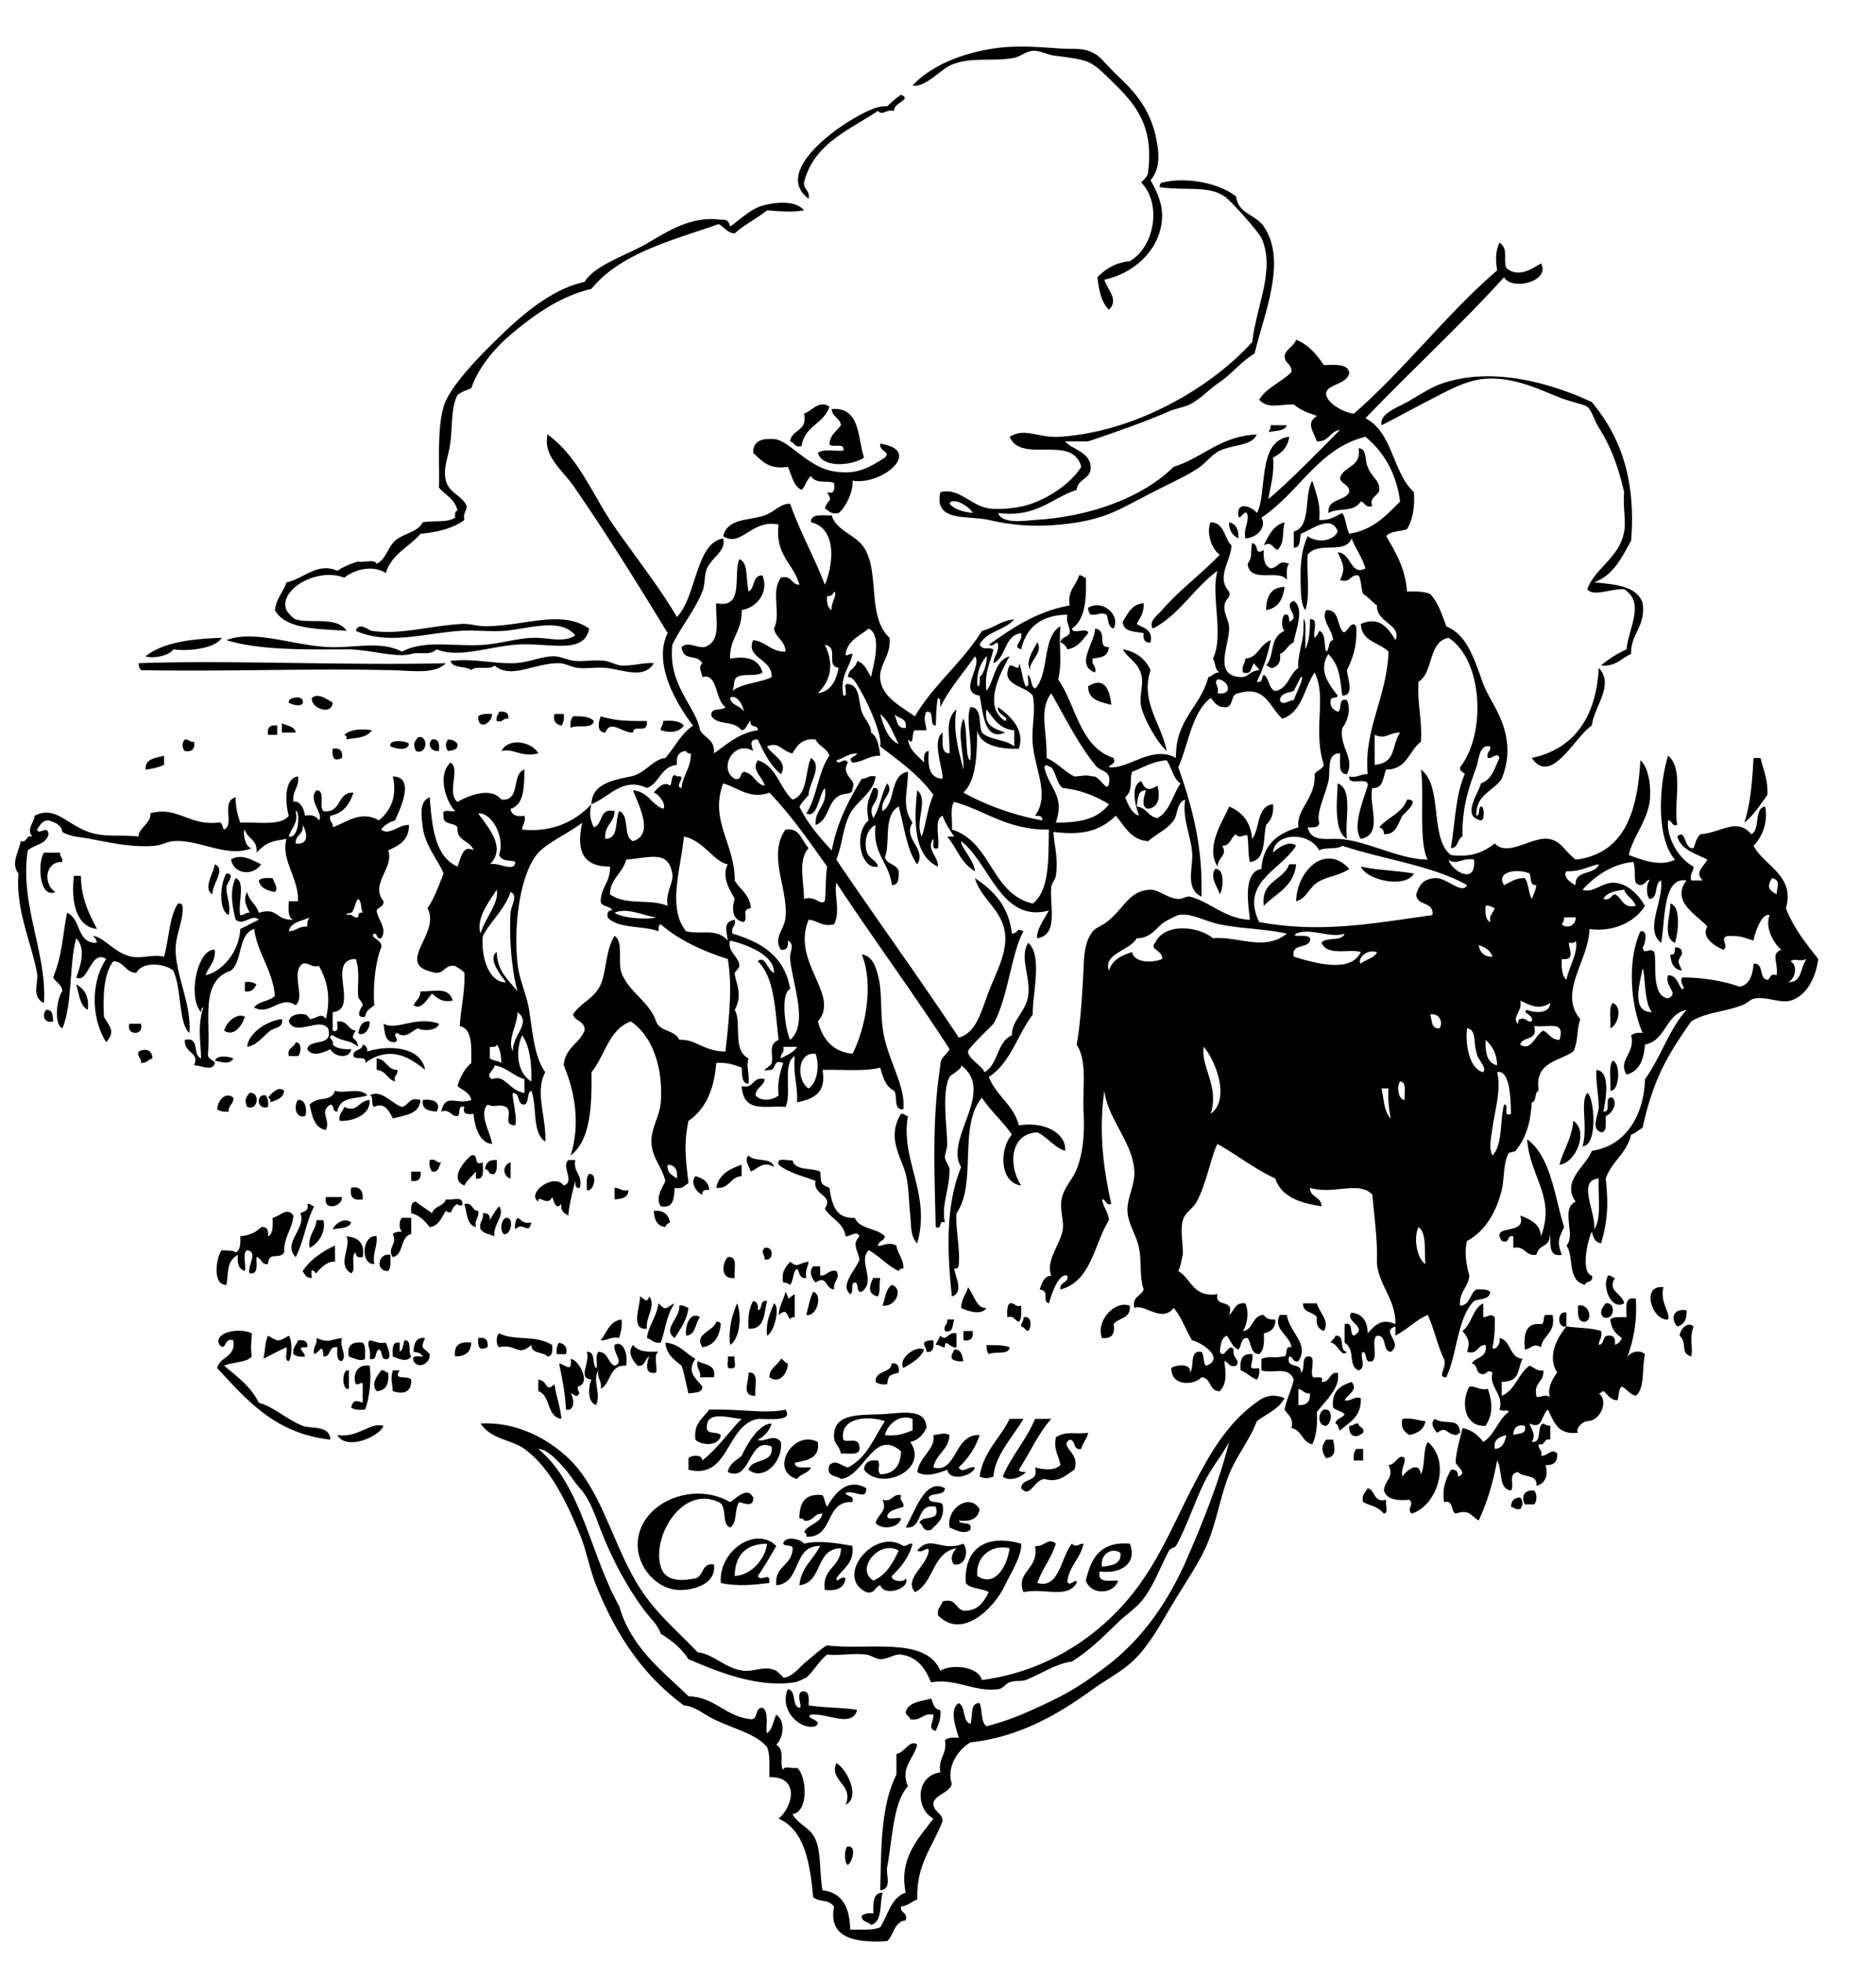 <svg xmlns="http://www.w3.org/2000/svg" viewBox="0 0 194.88 203.76"><g clip-rule="evenodd" fill-rule="evenodd"><path d="M114.72 29.04c.29 1.032 1.562 2.088.479 3.12-.783-.737-1.039-2-1.199-3.36.822-.857 1.842-1.517 3.359-1.68 2.507-1.386 3.391-5.892 1.2-8.16.28-.36.693-.587.72-1.2.622-5.27-1.761-7.377-4.56-10.08-1.574-1.52-2.101-1.485-5.28-1.92-.689-.094-1.379-.531-2.16-.48-.692.045-1.228.579-1.92.72-2.228.454-4.96-.21-6.96.96-1.056.668-2.442 2.138-3.6 1.92 1.766-1.92 4.833-3.297 8.4-3.84 2.362-.359 4.654-.154 6.96 0 1.606.107 2.591-.162 3.841.72.417.295 1.232 1.282 2.159 2.16 1.996 1.892 3.54 3.696 4.08 7.2.232 1.503.058 2.678-.72 3.6.707 1.234 1.245 2.476 1.2 3.84-.11 3.357-2.97 5.872-6 6.48zM93.6 9.84c1.206.529-.819.795-.72 1.68-.861-.199-1.161.541-1.68 0-3.021 2.02-6.679 3.401-7.68 7.44-.04.759.638.802.48 1.68-3.478-2.595 2.133-6.894 4.8-8.4 1.15-.65 2.376-1.295 3.36-1.2.458-.422.91-.85 1.44-1.2zM83.52 21.84c-1.003.231-2.887.09-3.84 0-1.054.867-2.359 1.481-3.36 2.4-.837-.043-1.052-.708-1.68-.96-4.928 1.712-10.225 3.055-13.2 6.72-3.204.757-5.837 2.627-8.16 4.56-1.806 1.503-3.546 3.491-4.32 5.76-.505.215-1.067.373-1.44.72-.651 1.251-.51 2.975-.72 4.8-.176 1.534-.821 2.777-.48 4.08.346 1.319 1.668 1.512 2.16 2.64.005.565-.414.707-.24 1.44-1.137.862-2.738 1.261-4.56 1.44-1.177 1.384-3.02 2.101-3.6 4.08-1.38-.9-3.327-.345-4.32.48-2.843-1.121-6.871 1.277-6 3.36.089.214.644.849.96.96 1.39.489 4.295-.362 5.28 1.2-2.356-.223-6.312-.012-7.44-2.16.14-1.22.866-1.854 1.2-2.88 1.704-.299 3.145-2.131 5.28-1.2a7.92 7.92 0 012.16-.96c.574.146 1.741-.301 1.92.24.968-.452 1.175-1.738 1.92-2.4.885-.787 2.286-.818 2.88-1.92 1.569-.209 2.451.064 3.36-.48-.021-.34-.04-.679.24-.72-.235-1.205-1.266-1.614-1.92-2.4.093-1.906-.243-5.909.48-8.4.667-2.3 4.468-5.98 6.24-7.68 2.521-2.418 5.378-4.627 8.4-5.28.937-1.518 3.393-2.424 5.76-3.6 1.86-.924 4.76-3.288 8.16-2.88.598.072.998-.168 1.2.72.728-.435 2.072-1.805 3.36-2.16 1.35-.372 3.45-.58 4.32.48zM165.6 60.48c2.181.219 4.437.364 5.04 2.16.332 2.492-1.243 3.077-1.2 5.28-1.018.422-1.552 1.328-3.12 1.2.765-.676 1.659-1.221 2.641-1.68.236-2.27 1.956-4.852-.24-6.24-1.404-.093-3.159.815-3.84 0 .875-2.297 3.337-3.249 3.84-6 .213-1.169-.151-2.405 0-4.08-.659-2.723-1.308-4.596-2.641-6.72-.498-.794-.708-1.772-1.199-2.16-.284-.224-1.711-.505-2.88-.96-1.979-.77-4.802-2.226-7.921-1.92-1.926.189-3.864 1.312-5.52 2.16-1.815.929-3.541 1.9-5.04 2.64-.248-1.147 1.48-1.763 2.64-2.4 1.087-.597 2.4-1.506 3.601-1.92 5.253-1.812 11.37-.054 15.6 1.92 2.788 3.372 4.62 7.7 4.08 14.4-.98 1.744-1.84 3.601-3.84 4.32zM86.16 42.24c-.555 1.765-2.621 2.02-2.88 4.08-.766.206-.742-.377-1.2-.48.16-1.28 1.855-1.025 1.44-2.88.799-.26 1.595-1.468 2.64-.72zM86.4 42.48c3.008-.208 2.649 2.951 3.36 5.04-1.15.811-4.3 1.171-4.8-.48.515-.445 1.758-.162 2.64-.24.221-.941-1.266-.174-1.44-.72.092-.947.775-1.305 1.2-1.92-.111-.769-.914-.846-.96-1.68zM132 44.16h1.68c-.227.654-1.211.549-1.92.72.13-.193.25-.39.24-.72z"/><path d="M91.92 47.52c.654-.651-.621-.597-.48-1.44 4.557.687.157 4.373-2.88 3.84.112.95-.583 2.636-1.44 3.36-.83.19-1.013-.267-1.44-.48.323-1.039.883-.591.24-1.68.801.241.787-.333.72-.96-.682-.313-1.84.17-2.4-.72-.438.361-.564 1.036-.96 1.44-.889-.391-1.018-1.542-1.44-2.4-2.004.325-2.71-.649-3.6-1.44-.023-1.489 1.287-1.486 2.16-1.44 1.539.082 3.481 2.929 6.24 3.36 2.214.346 3.441-.239 5.28-1.44zM141.12 46.56c.94.02.62 1.3.96 1.92.324 1.007 1.278 1.406 1.2 2.4-.047.604-1.109.761-.72 1.68-.766.206-.742-.378-1.2-.48-.801 1.213-2.294.586-3.359 1.2-.107-1.546 1.685-1.195 2.159-2.16.043-.843-.811-.79-.96-1.44.34-1.34 2.26-1.105 1.92-3.12zM127.68 54.24c.705.174 1.012.748.96 1.68-.57-.306-.98-.783-.96-1.68zM133.44 54.24c-.305 1.387.056 1.963-.72 2.88-.651-.298-.598-.927-1.44-.48.5-1.016.98-2.062 2.16-2.4zM130.08 56.4c.779.169.169 1.355 1.2.72-.064.945.093 1.667.721 1.92 1.006-.19.741-.935 1.92-.48-.331.309-.238 1.042-.24 1.68-.76-1.215-3.829.443-4.08-1.68.56-.82.25-1.017.48-2.16zM112.08 59.76c.388-.067.413.227.721.24.08 2.321-.104 4.376-1.44 5.28.032.688 1.647-.207 1.68.48-.586.693-1.067 1.492-2.159 1.68a1.216 1.216 0 00-.721-.72c.077-.563.743-.538.96-.96.053-.772-.424-1.015-.239-1.92-2.765.035-4.271 1.33-4.801 3.6-1.017-.306.225-.783 0-1.68-1.784.216-1.509 2.491-2.88 3.12.037-.763.545-1.056.48-1.92-.058-.619-.413.33-.96 0 2.438-1.721 4.884-3.436 8.399-4.08-.26-1.616.7-2.022.96-3.12zM133.44 60.96c-.155 1.285-.672 2.208-1.92 2.4.03-1.414.5-2.383 1.92-2.4zM133.44 65.52c-.343-.32-.343-1.36 0-1.68.512-.112.457.343.48.72 1.318-.473-.788-1.636.479-2.16 1.198.801.121 3.26 0 4.32-.632.248-.809.952-1.439 1.2.129.849-.204 1.236-.721 1.44-.388.068-.413-.227-.72-.24.96-1.11.28-2.883 1.92-3.6zM118.8 62.64c.055 1.015-.378 1.542-.721 2.16.682.439 1.708.533 1.44 1.92-.633.072-.788-.333-.72-.96-.924-.196-2.137-.103-2.16-1.2.52-.835.92-1.802 2.16-1.92zM115.68 65.28c-.582-.138-.534-.906-.72-1.44-.745-.315-.686.065-1.681 0-.127-.193-.25-.39-.24-.72 1.52-.923 3.4.812 2.64 2.16zM61.2 65.28c-.522 2.829-4.279 1.386-7.68 1.68-2.938.254-5.882 1.403-8.16.48-.748.694-1.685.225-2.64.48-1.634.437-4.354-.49-6.72-.48-4.16.018-9.101.109-12.48-.96 2.869-1.109 6.939.554 10.56.72 2.795.128 5.415-.686 7.68.48 2.399-1.299 5.67-.456 8.64-.72 1.74-.155 3.44-.694 5.04-.72 1.574-.026 3.084.543 4.32-.24-1.536-1.93-4.964-.649-7.44-.48-1.425.097-3.121-.103-4.56 0-3.708.266-7.418 1.487-10.8 0 .315-.992 1.323-.052 1.68 0 3.022.438 5.936-.532 9.36-.72.794-.043 1.548.241 2.4.24 4.116-.006 7.863-1.775 10.8.24zM113.76 65.28c1.39.209.103 2.021 1.439 1.92-.108 1.158-1.089 1.075-1.68 1.2-.174.734.414.706.24 1.44-2.1-.76-.04-3.054 0-4.56zM23.04 66.24c-.752 1.203-3.674 1.397-5.04 1.2-.417.712-2.26.977-2.88.72 1.827-1.453 4.75-1.81 7.92-1.92z"/><path d="M107.76 66.72c.674 1.07-.999 2.064-.721 2.88-.59-.839.35-2.205.72-2.88zM116.64 67.44c1.433.247 2.347 1.013 2.88 2.16-1.072 3.269 1.078 5.444 1.68 8.4-.767-.637-2.257-3.019-2.64-4.56-.274-1.104.279-2.278 0-3.36-.33-1.288-1.38-1.687-1.92-2.64zM67.92 68.88c-1.014 1.712-3.225.65-5.04.48-1.001-.094-1.948.125-2.88 0-.709-.095-1.262-.47-1.92-.48-2.574-.039-4.952 1.711-6.72.24-.437.522-1.963-.043-2.4.48-.576-.464-1.938-.142-2.16-.96 2.285-.283 4.411.285 6.48.24 1.653-.036 2.951-.747 4.32-.72.689.014 1.362.421 2.16.48.987.073 2.036-.144 3.12 0 .485.064 1.147.455 1.68.48 1.192.056 2.39-.348 3.36-.24zM46.32 68.88c-1.184 1.165-3.21.773-5.76.72-9.24-.193-17.115.165-25.92 0-.127-.193-.25-.39-.24-.72 9.078-.342 21.704.254 31.92 0zM166.08 69.36c1.662 1.787-.473 3.969-.72 6-1.765 1.114-4.199 6.318-6.24 3.36 4.6-.985 6.72-4.504 6.96-9.36zM115.44 73.2c-1.125-.315-2.411-.469-2.4-1.92 1.63-1.041 2.24.252 2.4 1.92zM34.56 72.96c-.096 1.426-2.337.556-2.16-.48.685-.565 1.589.188 2.16.48zM31.44 72.72c.221.883-1.266.436-1.44.24-.113-.54 1.302-.74 1.44-.24zM51.84 73.92c.628-.067 1.033.088.96.72-.578-.098-.521.438-1.2.24-.101-.502.165-.635.24-.96zM51.12 74.16c.003.975-1.495 1.763-1.44.24.284-.276.848-.272 1.44-.24zM57.6 74.16h.96c.077.557-.039.921-.24 1.2-.496-.144-.909-.371-.72-1.2zM59.52 74.4c.917-.037 1.748.013 2.16.48-.124.916-1.765.315-2.4.72-.076-.557.038-.921.24-1.2zM62.4 74.4c1.588.45 2.503.492 4.8.48.117 1.48-1.387.249-1.44 1.2-1.238.014-2.302-1.391-2.88 0-.941-.034-.701-1.077-.48-1.68zM68.88 74.88c.957-.077 1.773-.013 2.16.48-.616.806-1.566.729-2.4.48-.031-.43.294-.506.24-.96zM29.28 75.12c.529.271 1.324.276 1.44.96h-1.44v-.96zM28.8 75.36v.96h-.96c-.111-.751.209-1.071.96-.96zM38.64 75.84c-.648.891-1.826.759-2.64.96.039-.279-.053-.427-.24-.48.787-.699 2.152-.586 2.88-.48zM43.44 76.56c1.098-.21.961 1.895-.24 1.44-.301-.73-.183-.933.24-1.44zM19.2 76.8c.43-.03.506.294.96.24.111.751-.209 1.071-.96.96-.308-.315-.308-.885 0-1.2zM44.88 76.8c.75-.11.767.513.72 1.2-.779.077-1.278-.646-.72-1.2zM46.56 76.8c.447.033.802.158.96.48.073.633-.501.619-.96.72-.308-.315-.308-.885 0-1.2zM42.48 77.28c-.161.766-1.387.458-1.92.24-.244-.823 1.803-.572 1.92-.24zM55.92 78.24c-1.815.46-2.486-.554-3.84-.24.79-1.473 3.218-.929 3.84.24zM34.56 77.76c.751-.111 1.071.209.96.96-.768.372-1.056.084-.96-.96zM17.04 78.48v.96a6.075 6.075 0 01-1.92.48c-.057-1.176 1.067-1.173 1.92-1.44zM182.16 78.72h.721c.3 1.22.782 2.257.72 3.84-.753 1.007-1.415 2.105-2.4 2.88.7-2.095.83-4.656.96-6.72zM90.72 81.84c.279-.039.427.053.48.24.084 1.438-1.113 1.499-.48 2.88.673-1.007.833-2.527 1.44-3.6.819.992-.799 1.592-.48 2.88 1.414-.826.695-3.785 2.64-4.08.003 1.945-.706 3.663.48 5.28-1.087 1.621 1.51 2.741.48 4.32-1.028-1.338-1.305-3.685-1.92-6-1.649.897-.84 3.884-1.44 5.28.203.757 1.237.683 1.44 1.44-.005.715.022 1.462-.72 1.44-.266-2.375-2.049-3.231-1.68-6.24-.871.411-1.199 1.543-.96 2.64.195.896 1.078.999 1.2 1.68-1.86.39-2.539-3.559-.96-4.8-.34-1.596-.015-2.156.48-3.36zM138.96 81.36c1.632.607.709 3.77.96 5.76-1.44-.79-1-4.236-.96-5.76zM146.16 83.04c1.533-.019-.368 1.492-.479 1.68-.461.774-.613 1.976-1.92 1.92.01-.411-.179-.622-.48-.72.86-1.064 2.4-1.437 2.88-2.88zM132.24 83.52c.102 1.061-.237 1.682-.72 2.16-.325 1.515-.008 3.672-1.68 3.84-.22-1.013-.101-1.294-.24-2.64-.024-.462-.895.373-1.2-.24-.569.311-.553 1.207-1.439 1.2.608 1.01-.442 1.15-.48 2.16-1.368-2.135.771-5.048 1.2-6.24 1.355.565 2.233 1.606 2.399 3.36.83-1.09.44-3.396 2.16-3.6zM4.56 88.56h1.68c-.03.43.294.506.24.96-1.823-.069-2.018 2.321-.72 3.12-1.677.733-1.887-3.018-1.2-4.08zM27.12 89.76c-.778 1.223-2.802 1.099-3.12-.48 1.086-.723 2.336.135 3.12.48zM140.16 90.24c-1.111.763-2.329.75-3.359 1.44-.837.561-1.132 1.681-2.16 1.92.08-3.16 3.03-6.078 5.52-3.36zM22.32 89.76c1.208.528-.345 2.128-.24 3.12-1.05-.54.115-2.24.24-3.12zM134.64 89.76c-.224 2.336-2.104 3.017-3.36 4.32-.313-2.633 2.035-2.605 2.641-4.32h.72zM141.36 90c1.705.375 3.747.414 5.521.72-.85 1.554-4.84.756-5.52-.72zM126.24 90.24c1.034-.043.829 2.057.48 2.64-.24-.747-1.09-1.797-.48-2.64zM23.52 90.72c1.008.024.015.991 0 1.44-.029.902.485 1.834.24 2.88-1.132-.535-.837-3.445-.24-4.32zM7.68 90.96h.72c.032 2.368.854 3.946 1.68 5.52-2.392-.263-2.681-3.313-2.4-5.52zM28.32 91.2c.158.504.635 1.067.24 1.44-.805-.155-1.525-.396-1.68-1.2.284-.276.849-.272 1.44-.24z"/><path d="M18.48 93.84c.279-.039.427.053.48.24.153 1.458-.737 2.986-.72 4.56.031 2.759 1.66 5.623 1.44 8.64-1.134-.911-.811-4.643-1.68-6.48-.882-.74-3.2-1.007-3.84.24-1.173-.027-1.208-1.193-2.4-1.2-.955 1.286-1.08 3.4-.96 5.76.609 1.111 1.22 1.459.24 2.641-1.593-2.424-1.617-6.318 0-8.64-1.662-1.053-1.825 2.591-3.12 1.92.502-1.324.999-3.043 0-4.08-.756 2.689-.374 6.878-1.44 9.36-.958-.416-.525-3.333 0-3.84-.057-.743-.668-.932-.96-1.44.949-2.362.898-3.775 1.44-6.72 1.45.551.984 3.016 2.88 3.12.488.074-.049-.693-.24-.72 1.17.04 2.251 1.802 4.08 2.16 1.131.222 2.191-.285 3.36 0 .525-1.795.525-4.115 1.44-5.52zM173.52 93.84c1.154.267.788 3.128.48 4.08-1.36-.54-.45-2.991-.48-4.08zM174 98.4c.523-.043.763.197.72.72-.551.799-.358.78 0 1.68-.859-.101-1.155-.765-1.2-1.68.51.112.46-.343.48-.72zM25.44 102c.557-.077.921.039 1.2.24-.219.42-.446.834-1.2.72V102z"/><path d="M7.92 102.24c.822.458 1.371 1.188 1.2 2.64-.845-.44-.902-1.66-1.2-2.64zM43.68 102.96c1.621.036 2.885-.517 3.36.96-1.185.226-1.628-.292-2.16-.72-.487.504-1.108 1.776-1.92 1.2.213-.51.731-.71.72-1.44zM167.52 104.16c1.008.314.637 2.253-.24 2.64.08-.88-.2-2.12.24-2.64zM4.8 104.88c.675-.035.692.588.72 1.2-.971.27-1.187-.74-.72-1.2zM25.44 105.6c-.269.86-1.109 2.128-2.16 1.44.226-.9 1.349-1.89 2.16-1.44zM29.28 105.84c.228.892-.792.889-1.2 1.2-.7.535-1.367 1.521-2.4 1.68.039-1.21 1.783-2.66 3.6-2.88zM38.4 106.08c.066.87-.697 1.633-1.2 1.2.197-.6.314-1.29 1.2-1.2zM45.6 106.32c-.129.733-1.725.795-2.16.479-.641.222-1.34 1.181-2.16.48-.672.235.349.64-.24.96-1.097.057-1.052-1.028-1.2-1.92 1.381.77 3.359-.87 5.76 0zM13.44 106.32h1.2c.384 1.27-1.584 1.27-1.2 0zM30.72 108.24c.658.005.57 1.132.24 1.439H30c-.208-.93.586-.85.72-1.44zM37.92 110.4c.23-.87-1.036-.244-1.2-.721-.063-.783.931-.509.96-1.2.295.105.493.308.48.721 2.236-.697 5.578-.515 6 1.92-2.01-1.69-3.958-2.38-6.24-.72zM15.84 109.92c-.457.104-.603.517-1.2.48.098-.579-.438-.522-.24-1.2.726-.34 1.385-.2 1.44.72zM24.24 109.92c-.339.717-1.318.345-1.92.24.252-.58 1.231-.49 1.92-.24z"/><path d="M39.12 109.92c1.042.077 1.048 1.191 2.16 1.2.099.578-.438.521-.24 1.2-.82-.221-.93-1.15-1.92-1.2v-1.2zM167.52 110.16c.856.177.746 3.218-.24 3.12.1-1.02-.23-2.47.24-3.12z"/><path d="M165.84 111.12c1.52.131.959 3.178.72 4.32.944.144-.062-1.661.96-1.44.568.688-.109 1.668-.72 1.92-.041.679.206 1.646-.48 1.68-1.149-.418-.232-1.833-.24-2.64-.01-1.26-.33-2.57-.24-3.84zM27.84 114c.358-.446 1.078-1.252 1.68-.72-.075.805-.803.957-1.44 1.199.039-.28-.053-.43-.24-.48zM34.8 113.28c.882.374 2.559-.418 3.36.479-1.05.421-2.846.021-3.12 1.681-.554.073-.267-.693-.72-.721-1.232.75.083 1.627-.48 2.641-1.203-.237-1.419-1.461-1.68-2.641.926-.96 2.252-.19 2.64-1.44zM25.92 113.52c1.098-.21.961 1.896-.24 1.44-.301-.73-.183-.93.24-1.44zM38.4 113.76c1.248-.681 2.3.896 3.36 1.2.732-.147.683-1.077 1.92-.72-.105 1.495-1.617 1.583-2.88 1.92-.348-.797-.923-1.735-1.92-1.2-.415-.15.018-1.14-.48-1.2z"/><path d="M164.88 113.52c.706.254 1.178 5.459-.48 5.521.58-2.1-.29-4.5.48-5.52zM24.24 114c.063.702-.542.737-.479 1.44-.557.076-.922-.039-1.2-.24.057-.87.827-1.88 1.679-1.2zM27.84 114.96c-1.139.403-1.323-1.381-.24-1.2.201.28.317.64.24 1.2zM30.96 114.24c.917-.112.934 1.396.72 1.68-1.068.26-1.144-1.19-.72-1.68zM38.4 114.24c.105 1.752-2.152 2.263-3.12 2.16-.115-.756.342-.938.48-1.44 1.413.66 1.399-.61 2.64-.72zM43.92 114.24c1.186-.139 1.928.312 1.44 1.2-.832-.05-1.56-.2-1.44-1.2zM93.6 115.68c.388-.067.413.228.72.24-.823 4.548 2.43 8.04.96 13.2-.725-.642-.618-1.98-.72-2.88-.172-1.514-.124-2.976-.48-4.32-.489-1.85-2-3.8-.48-6.24zM163.44 116.4c1.656 1.123.193 4.428-1.439 4.56.42-1.58 1.28-2.72 1.44-4.56zM158.64 118.32c2.485 1.835 2.81 5.83 3.84 9.12-.547 1.212-.771 1.491-.24 2.88-1.39.27-1.149-1.091-1.2-2.16-.14 1.594-1.112.895-1.439 2.16-1.206.165-1.115-.965-2.4-.721V128.4c-.739-.18-.292.827-1.199.479-1.215-1.857 2.669-.47 1.92-2.64 1.027.412 2.059.821 2.159 2.16 1.54-4.12-1.15-6.12-1.44-10.08zM48.96 120c.874-.233.111 1.169 1.2.72-.033.768.236 1.837-.72 1.681v-.721c-.409.472-.892.868-1.2 1.44-1.626-.64.017-2.6.72-3.12zM77.76 120c.543.737 2.431.129 2.64 1.2-1.087-.66-1.646.141-2.4.479-.165-.54-.721-1.2-.24-1.68zM44.64 120.48c.678-.198.622.339 1.2.24-.283.356-.208 1.072-.96.96-.201-.28-.317-.64-.24-1.2zM51.6 120.48c.032.592.036 1.157-.24 1.44-.655.175-.483-.477-.96-.479.045-.68.417-1.02 1.2-.96zM82.32 120.48c.223 1.138 1.946.774 2.88 1.2.125 1.108-.07 1.294.96 1.681.257 1.662.601 3.239 2.64 3.119.483 1.198 2.316 1.044 3.12 1.921-.07.489-.649.47-.72.96.271.174 1.029-.472 1.92 0 .128.912.75 1.33.72 2.399-.279-.039-.427.054-.48.24-1.2-.56-1.985-1.534-3.12-2.16-1.17 1.172.834 3.153-.72 4.32-.663.103-.225-.895-.72-.96-.498.062-.065 1.055-.48 1.2-1.148-.938.653-2.572.96-3.601-.192-1.021-.791-1.558 0-2.399-.242-.676-1.019.065-1.44 0-.222-1.458-1.54-1.821-2.16-2.881.988-1.418-1.282-1.357-.96-2.88-1.33-.51-2.84-.84-3.84-1.68-.227-.87.945-.34 1.44-.48zM53.04 120.72v1.681a.87.87 0 010-1.68zM77.04 120.96v1.2c-1.226.054-1.215 1.345-2.64 1.2.275-1.4 1.401-1.96 2.64-2.4zM42.72 121.68h.96c.111.752-.209 1.071-.96.96v-.96zM61.2 121.92c.941-.087.494 1.914-.24 1.68.002-.64-.091-1.37.24-1.68zM72.24 122.16c.768.192 1.361.559 1.44 1.439-.482-.081-.751.05-.72.48-.611-.25-1.289-1.23-.72-1.92zM36.48 123.36c.993-.193 1.231.368 1.2 1.199-.97.17-1.37-.23-1.2-1.2zM63.84 123.36c.565-.006.707.413 1.44.239-.008.792-.682.918-1.44.96v-1.2zM33.84 124.32h1.68c.104.98-1.943 1.55-1.68 0zM46.32 124.56c.498.144 1.577-.296 1.68.24.239.696-.6.303-.48.24-.818.428-.371 1.215-1.2.72-.469.651-.682 1.558-1.68 1.681-.504-.617-1.018-1.223-1.92-1.44-.036-.596-.045-1.165.48-1.2.53.43 1.133.787 1.68 1.2.213-.75 1.216-.7 1.44-1.44zM31.92 125.04c.388-.067.413.227.72.24-.835 1.564-1.099 3.701-1.92 5.279-1.449-1.454 1.156-2.999.48-4.56.351-.21.929-.19.72-.96zM48.24 125.04c.915-.194.737.703 1.44.72.117.758-.433.848-.24 1.681-.974-.23-.908-1.49-1.2-2.4zM51.84 125.28c.683.934-.655 1.896-.48 3.12-.881-.375-.919-.201-1.44-.721-.192-.832.357-.922.24-1.68.523-.044.763.196.72.72.3-.5.588-1.01.96-1.44zM30.48 126.24c-.127 1.473-1.004 2.195-.96 3.84-.591.81-1.571-.177-1.68 1.2-.753.113-.634-.646-1.2-.721-.033.768.236 1.837-.72 1.681-.224-.781.932-2.21-.24-2.4-.545.256-.091 1.509-.24 2.16-.618-.182-.834-.767-.72-1.68-1.227.725-.948 1.714-1.2 3.12-1.523.04-1.045-2.942-.48-3.601.849.081 1.236.014 1.44.24.488-.231.519-.922.48-1.68 1.188-.12 1.811-.582 2.16-.96.632-.072.788.332.72.96.555-.246.497-1.104.48-1.921.863-.21 1.489-1.14 2.16-.24zM67.92 125.76c1.063-.103 1.52.4 1.68 1.2-.214.106-.429.211-.48.48-.859-.1-1.155-.76-1.2-1.68zM40.8 128.16c.214-.187.542-.258.96-.24-.329-.307-.329-1.133 0-1.44h.96v1.681c-1.18.261-.734 2.146-1.92 2.399-.638-.96.538-1.34 0-2.4zM52.56 126.48c.941-.086.494 1.914-.24 1.681-.419-.42-.266-1.48.24-1.68zM53.76 126.48c.427.214.61.671 1.44.48-.347 1.419-.823-.189-1.68.72-.077-.56.039-.92.24-1.2zM32.88 126.72h.72c.252 1.146-.402 2.353-1.44 2.88-.176-1.38.632-1.77.72-2.88zM36.48 126.96c-.226.654-1.211.55-1.92.72.252-.61 1.231-1.29 1.92-.72zM39.12 128.4c.097 1.136-.429 1.651-.24 2.88-1.504.06-1.237-3.13.24-2.88zM34.8 129.36v1.68c-.962-.139-2.003 1.24-1.92 1.2-.127.062-.7-1.025-.48.479-.601.041-.751-.368-.96-.72.822-1.18 1.994-2.01 3.36-2.64zM79.44 129.6c.967-.234.967 1.435 0 1.2-.026-.6-.45-.74 0-1.2zM40.56 130.32c-.002.638.091 1.37-.24 1.68-1.315.07-1.119-1.9.24-1.68zM75.6 130.56c1.112-.152.607 1.312.72 2.16-1.495.22-1.337-1.52-.72-2.16zM82.08 131.04c.857.709.801.125 1.92 0-.077.563-.379.9-.24 1.68-.752.112-.677-.604-.96-.96-.465.335-.358 1.242-.72 1.681-.193-.127-.39-.251-.72-.24-.225-1.18.292-1.63.72-2.16z"/><path d="M84.48 131.52h.72v.959c.759.04.802-.638 1.68-.479.47.853-.313.872-.24 1.92-.971-.077-.679-1.561-1.92-.72-.363-.34-.758-1.17-.24-1.68zM167.04 132.48c.388-.067.414.228.721.24-.85 1.398.77 1.574.96 2.641-1.3.78-2.36-1.68-1.68-2.88zM90.72 132.72h.72c-.173 1.083.078 1.198-.24 1.92-1.174-.21-.851-1.25-.48-1.92zM92.64 133.44c1.255.397.418 2.35-.96 2.159.265-.78.345-1.74.96-2.16zM100.56 133.68c.651.856.933 2.298 1.92 2.16-.541.806-1.905.344-2.64 0 .011-.95.53-1.39.72-2.16zM172.8 133.68c-.402 1.604.757 2.652.479 3.36-1.69.16-2.85-3.63-.48-3.36zM84.48 134.16c1.041.295.359 2.662-.72 2.399.219-.82.361-1.72.72-2.4zM66.48 134.64c.423.21.743.804.96 0 .761 1.012-.411 2.142-.24 3.36-1.784.15-.657-2.36-.72-3.36zM78.24 135.12c.422.058.547.413.48.96.564-.075.142-1.138.96-.96-.315 1.284-.219 2.98-1.92 2.88-.086-1.21.064-2.18.48-2.88zM68.4 135.36c.894.854.62.5 1.68 0-.892 1.275-.981 2.902-1.44 4.08-.755.114-.938-.342-1.44-.48.198-1.4 1.022-2.18 1.2-3.6zM76.56 135.36c.559 1.284.258 3.773-.72 4.319-.188-1.87.244-3.12.72-4.32zM79.68 138.72c-.146-1.506.35-2.37.72-3.359.662.32.076 2.96-.72 3.36zM104.88 135.36c.578-.099.521.438 1.199.239-.002.638.091 1.371-.239 1.681-.458-.103-.435-.686-1.2-.48-.03-.59-.04-1.16.24-1.44zM117.36 135.6c.169 1.369-1.172 1.229-1.68 1.921.188 1.067-.227 1.533-1.2 1.439-.68-1.71 1.27-3.94 2.88-3.36zM135.36 135.36h1.44c.21.919 1.398 1.838.72 2.88-.517-.204-.849-.591-.72-1.44-.37-.59-1.49-.43-1.44-1.44zM166.8 135.36c1.098-.21.961 1.895-.24 1.439-.53-.5-.05-1.07.24-1.44zM70.56 135.6c.501-.102.635.165.96.24-.18 1.34-.849 2.191-1.44 3.12-1.334-.94.629-2.08.48-3.36zM163.92 135.6c1.082-.297 1.638 1.439.72 1.681-.82.02-.71-.89-.72-1.68zM175.2 136.08c.052.932-.254 1.506-.96 1.68-.69-.72-.52-1.92.96-1.68zM162.72 137.76c-1 .265-1-1.704 0-1.439v1.44zM72.72 136.8c-.529.591-.4 1.84-1.44 1.92-.158-1.22.512-2.55 1.44-1.92zM160.56 136.56h.72c.378 1.897-1.003 2.037-1.2 3.36-.86-.464-.879.093-1.68.24-.132-1.572.062-2.819 1.68-2.64.44-.04.15-.81.48-.96zM106.32 136.8c.907-.205.85 1.074.48 1.44-.315-.085-.378-.423-.721-.48-.03-.43.29-.51.24-.96zM64.56 137.04c.105.825-.095 1.345-.24 1.92-.904-.185-1.147.293-1.92.24.645-.8.888-1.99 2.16-2.16zM98.4 137.04h.72c-.215.505-.007 1.433-.959 1.2-.2-.68.338-.62.239-1.2zM74.4 137.28c.279-.039.427.053.48.24-.144 1.295-.667 2.212-1.92 2.399-.906-1.41 1.175-1.63 1.44-2.64zM175.92 137.76c-.492 1.581.007 1.937-.24 3.12-1.203-.364-.336-1.382-1.2-2.16.08-.72.82-1.51 1.44-.96zM100.08 138.24h.96c.111.751-.208 1.071-.96.96v-.96zM51.84 138.48c1.753.834 3.632.093 5.52 1.2.036.596.045 1.165-.48 1.2-.442-.518-1.69-.229-1.68-1.2-1.417 1.299-1.637-.191-3.36.24-.328-.31-.328-1.13 0-1.44zM99.36 138.48v1.44c-.584.214-1.234-1.07-1.2 0-.431.03-.506-.294-.96-.24.125-.354.355-.604.48-.96.692.7.751-.47 1.68-.24zM27.84 138.72c1.122.648 1.039.648 2.16 0 .372.492.372 2.148 0 2.641-.53-.03-.102-1.019-.24-1.44-1.192.542-1.343.664-2.4 1.2.196-.76.153-1.77.48-2.4zM138.72 138.72c1.092-.132.311 1.609 1.2 1.681-.597.657-.966-.941-1.681-.96.08-.32.42-.38.48-.72zM32.88 138.96c1.293.533 1.208.221 2.64 0-.263 1.067.58 1.749 0 2.4-.613-.027-.477-.804-.48-1.44-.966-.166-.589 1.011-1.44.96-.115-1.519-.297-.495-.96-.24-.192-.83.358-.92.24-1.68zM44.16 138.96c-.516 1.194-.25.857.48 1.68.066 1.025-1.208 1.58-1.68.721-.242-.723.535-.426.96-.48-.158-.322-.513-.447-.96-.479.048-.83.2-1.56 1.2-1.44zM49.68 138.96c.751-.111 1.071.209.96.96-.768.37-1.056.08-.96-.96zM30.96 139.2c.627-.067 1.032.088.96.72-1.347-.048-.263.402-.24.96-.557.076-.921-.038-1.2-.24-.115-.76.342-.94.48-1.44zM38.4 139.2c.563.076.901.379 1.68.24.188.514.583 1.341.24 1.68-.893.253-.47-.81-.96-.96-.489.15-.067 1.213-.96.96.214-.92-.392-1.53 0-1.92zM42 139.2c.873-.072.32 1.279.72 1.68-.455.62-1.18.299-1.92 0-.009-.729-.139-1.579.72-1.439v.96c.356-.2.347-.77.48-1.2zM96.96 139.2c.047.688.03 1.31-.72 1.2.031-.431-.293-.507-.24-.96.213-.19.542-.26.96-.24zM48.96 139.44c-.042.998-.637 1.442-1.68 1.439-.168-1.21.498-1.58 1.68-1.44zM58.08 139.44c.496.144.909.371.72 1.199h-.96c-.076-.56.038-.92.24-1.2zM60.96 140.4c.958-.079.506 1.253.96 1.68.269-.128-.185-1.156.24-1.68 1.038.002.948 1.132 1.68 1.439 1.062-.361-.174-1.243 0-2.16.827-.528 1.44.861 1.2 2.16-1.805-.125-1.525 1.835-2.64 2.4.17-.891-.41-1.03-.24-1.92-.675 1.104.334 2.395-.24 3.6-.878-.266-.839-1.819-.48-2.64-1.492-.15-.107-1.68-.48-2.88zM69.12 139.44c1.474.126 2.084 1.115 3.12 1.68-.943 1.353.009 1.981.72 2.88.008.728-.842.598-1.44.72-.256-.943-.396-2.004-.72-2.88-.742-.62-1.582-1.14-1.68-2.4zM104.88 139.92c-.084.876-1.549.372-2.16.72-.187-.213-.258-.542-.24-.96.53.08 1.52-.09 2.4.24zM96 140.16c-.399.961-1.312 1.408-2.16 1.92-.579-.96 1.288-2.41 2.16-1.92zM99.12 140.16c.755-.035.825.615.96 1.2-.556.076-.921-.039-1.199-.24-.102-.5.163-.64.239-.96zM130.08 140.64c.195 1.021-.736 1.681.721 1.44.076.557-.039.921-.24 1.2-.656-.224-1.023-.736-1.68-.96-.11-1.07.13-1.79 1.2-1.68zM75.6 140.88h.72c-.131.349.281 1.24-.24 1.2-.807.25-.373-.75-.48-1.2z"/><path d="M60 144.96c-.388.067-.413-.227-.72-.24.352.381.496 1.906-.48 1.681-.096-1.744-.405-3.275-.72-4.801.684.143 1.374 1.044 1.2-.479.919.132 2.167 2.641.72 2.88-.021.66.4.48 0 .96zM81.12 141.12c.315.085.377.423.72.479 0 1.06-.889 2.173-1.92 1.44.028-1.01.866-1.21 1.2-1.92zM72.48 141.36c.704.416 1.946.293 1.68 1.68h-1.44c.117-.76-.432-.85-.24-1.68zM92.64 141.6c.632-.072.788.333.72.96-1.044.271-1.078.303-1.2 1.2-.557.077-.921-.038-1.2-.239-.059-1.26 1.569-.83 1.68-1.92zM36.24 142.32v1.92c-.764.26-.764-2.18 0-1.92zM40.8 142.32h.72c-.723 1.105.725.46 1.2.96.049 1.357-.837 1.555-1.92 1.199-.062-1.1-.255-1.16 0-2.16zM77.76 142.56c1.173-.133.573 1.507.72 2.4-1.551.06-.647-1.55-.72-2.4zM55.92 143.28c1.087.15.672 1.412 1.68.479.167 1.273.603 2.277.72 3.601-1.559-.202-1.084-2.436-2.4-2.881v-1.2zM139.2 148.56c-.206-.193-.143-.657-.479-.72.076-.563.742-.537.96-.96-.294-.347-.916-.364-1.2-.72-.187-1.706.783-2.257 1.92-2.64.751.871-.471 1.306-.72 1.92.757.117.848-.433 1.68-.24.09 1.93-1.17 2.51-2.16 3.36zM152.64 144c.772-.053 1.016.425 1.92.24.501 1.462.549 2.62-.24 3.84-2.2.14-2.6-2.47-1.68-4.08zM133.44 145.2c-.597 1.163-1.879 1.641-2.88 2.399-.717 1.936-2.111 3.593-2.88 5.521-.891 2.233-1.262 4.723-2.16 6.96-.905 2.255-2.513 4.463-3.84 6.72-1.348 2.291-2.57 4.507-4.32 6-1.134.969-2.641 1.767-3.84 2.641-3.375 2.458-7.491 4.955-12.72 5.52-1.239.717-2.531 2.541-1.92 4.32-.312.968-1.558 1.002-1.92 1.92-.049 1.009.912 1.008.96 1.92-.978 2.621-2.753 4.447-2.64 8.16-.601.199-.942.657-1.68.72-.116.756.736.543.48 1.44-1.22.14-1.208 1.512-1.92 2.159-3.324.202-6.161-.313-5.52-3.6-.728-.848-1.35-.354-2.16-.96-.347-3.573-.881-6.959-3.6-8.16 1.506-1.238 2.221-4.393-.96-4.32-.013-1.106.106-2.346-.24-3.119-1.217-1.418-3.37-1.838-5.52-2.881-1.028-.498-1.967-1.369-3.12-1.439-4.171-3.056-7.002-7.214-9.12-12.48-.681-1.693-.986-3.595-1.68-5.279-1.333-3.235-3.049-6.928-5.76-8.88-1.385-.998-3.435-.953-4.56-2.641 3.694-.204 6.966 1.554 9.12 3.601 3.313 3.148 4.452 8.361 6.96 12.72 1.821 3.163 4.188 5.031 6.48 7.439 1.662.175 2.921 1.751 4.8 1.92 1.183.106 2.128-.59 3.36 0 .036.018.826.717.72.721.958-.037 1.724-1.151 2.4-1.681.83-.649 1.354-1.229 2.16-1.68 4.059.562 10.264-1.005 11.76 2.64 1.109-.716 3.938-.483 4.32.961 6.854-.883 12.616-4.736 16.319-9.841 2.497-3.44 3.888-7.058 6-11.04 1.546-2.913 3.387-6.063 6.48-8.159.67-.45 1.41-.7 2.64-.24zM79.68 180c.58-.38.636-1.284.96-1.92.982.644.743 2.431 0 3.12.991.607.25 1.874.72 2.64.03-.53 1.018-.102 1.44-.24 1.026.833 1.231 4.605-.48 4.801.585 1.124 1.839 1.338 2.4 2.64.6 1.393.381 3.363.72 5.28 2.084.235 2.833 1.807 2.88 4.08 1.107-.014 2.347.106 3.12-.24.815-1.265 1.088-3.072 2.64-3.601-.725-3.575 1.347-5.649 2.88-7.68-1.931-1.082-1.802-4.501.72-4.8-.26-1.54.74-1.82.48-3.36.284-.276.848-.271 1.44-.239-.231-.836-1.076-2.98 0-3.601.738.382.361 1.879 1.2 2.16.31-.73-.119-2.199.96-2.16.312.727.101 1.979.72 2.4 2.482-.641 3.865-1.296 5.76-2.16 2.903-1.323 4.529-2.413 6.721-4.08 3.719-2.829 6.425-6.711 8.399-11.28 1.666-3.853 3.313-7.965 4.32-12-.899 1.65-1.817 2.619-2.641 4.32-1.011 2.091-1.839 4.66-2.88 6.479-.091.16-.593.239-.72.48-1.014 1.922-1.647 3.812-2.88 5.28-.632.753-1.649 1.426-2.4 2.16-1.579 1.543-3.004 2.957-4.8 4.079-1.74.23-3.157 1.279-4.8 1.921-.465.181-1.075-.001-1.68.239-.531.211-.66.656-1.2.721-2.531.302-4.387-1.173-6.96-.721-.682-1.618-1.499-2.653-3.12-2.88-.657-.092-1.333.481-2.16.48-.422-.001-.966-.414-1.44-.48-1.327-.185-2.767.141-4.08 0-.854.666-1.353 1.688-2.16 2.4-.413.121-.698.403-1.2.479-3.838.586-7.821-1.024-11.04-2.399-.716-1.124-1.735-1.945-2.88-2.641-.265-.902-1.121-1.652-1.68-2.399-1.832-2.447-3.44-5.468-4.56-8.4-.742-1.942-1.177-3.224-2.16-4.32-.652-.728-1.104-1.536-1.68-2.159-.728-.789-1.723-1.9-2.64-1.92 4.511 3.729 5.426 11.054 8.4 16.319 1.225 4.295 4.392 6.648 7.2 9.36 2.833.128 3.811 2.108 6.48 2.399.816.017.367-1.232 1.2-1.199.782.36.266 2.39.48 2.64z"/><path d="M77.04 147.36c-1.146-.053-3.531-.899-3.6.72-.206 1.006 1.074.525 1.44.96-.149 1.159-1.954 1.147-2.64.479-.21-1.73.811-2.229 1.44-3.119 3.202-.096 5.827.463 7.92 0 .838 1.269-1.694.945-2.88.96-3.353.657-2.922 6.344-7.2 5.279v-1.199c.308-.33 1.435-.418 1.44.239 1.566-1.23 2.688-2.91 4.08-4.32zM137.52 146.4c1.078-.187.795 1.499.24 1.68-.93.04-.85-1.44-.24-1.68zM91.2 151.68c.344.717-.196.816.24 1.44 1.479-.042 2.113-.927 2.16-2.4-2.839-2.457-3.794 2.607-6.24 2.88-.474-.405-1.591-.168-1.2-1.439.689-.661 1.274.136 1.92.24 1.941-.938 2.701-3.059 3.84-4.801-1.729-.605-4.734-.417-4.32 1.92.341.382 1.561-.355 1.68.721.161 1.04-1.114.646-1.92.72-.194-.87-.687-.987-.72-1.68-.114-2.383 2.225-2.325 4.8-2.4 1.911-.056 4.799-.81 4.8 1.44-.364.675-.826 1.254-1.68 1.439 1.996 2.916-3.067 5.157-4.8 2.88.032-.77.544-1.06 1.44-.96zm.72-2.64c1.29.17 2.05-.189 2.88-.48v-1.199c-1.3-.53-2.562.48-2.88 1.68zM106.32 147.36c-1.124 1.895-3.002 3.843-3.12 6-.702.215-.737.215-1.439 0 .394-2.646 2.126-3.954 3.12-6h1.44zM109.2 147.36c-1.349 1.53-2.224 3.535-3.359 5.279.038.281.438.203.72.24-.409.517-1.65 1.055-2.4.48.916-2.204 2.455-3.786 3.36-6h1.68zM145.68 147.36c1.021-.143 1.587.172 2.399.239-.155.885-.821 1.259-1.68 1.44-.48-.32-.93-.67-.72-1.68zM151.68 148.8c-.194.046-.239.241-.48.24-1.149-.221-.857-.937-1.92-.24-.289-.373-.767-.936-.24-1.439 1.12.73 2.51-.29 2.64 1.44z"/><path d="M78.72 149.52c.54.405 1.698-.741 2.4.24.244 2.089-1.856 4.107-3.36 2.88.34-1.259 2.647-.552 2.4-2.399-2.44-1.133-2.11 3.774-4.56 2.64.157-.883.885-1.195 1.44-1.68.635-1.398 1.875-3.36 3.12-3.36-.25.79-.744 1.34-1.44 1.68zM39.84 148.08c-.457 1.164-3.857 2.608-4.8.96 2.138.34 3.384-1.36 4.8-.96zM140.16 148.08c.431.03.507-.294.96-.24.004.478.655.306.48.96-.65.57-1.51.53-1.44-.72zM98.64 149.04c-.102 1.578-1.409 1.951-1.68 3.36 2.46.697 2.1-3.498 4.8-3.36-.436 1.404-1.23 2.449-2.16 3.36.363.726 1.054-.199 1.68 0-.204.871-2.637 1.552-2.88.239-.759.301-2.212.851-3.12.24.25-1.63 1.95-2.405 1.68-3.84.878-.05.921-.33 1.68 0zM113.04 148.8c-.122.678-.58 1.02-.72 1.681-.9.181-.523-.917-1.2-.961-1.165.711 1.172 1.362.48 3.12-.988.647-1.641 1.378-3.12.96-1.09.124-1.481 2.077-2.4.96.035-1.165 1.903-.496 1.44-2.159.965.248 1.98.367 2.64-.24-.146-.975-.736-1.504-.479-2.88 1.06-.72 2.1-.28 3.36-.48zM137.76 149.52h.72c.184.897.382 1.792-.72 1.921-.51-.64-.51-1.28 0-1.92zM148.32 149.76c2.446 2.029 1.001 6.623-1.68 7.44-.57-.49.33-.95-.24-1.44-1.33.131-2.356-.043-2.64-.96.107-1.2 1.109-1.282.479-2.64.771-.034 1.049-1.281 1.681-.72.053.772-.425 1.015-.24 1.92.282-.508 1.729-1.774 1.92-.24.48-.88.18-2.54.72-3.36zM140.88 150.48h.72v1.199h-.96c-.08-.56.04-.92.24-1.2zM98.16 154.56c-.03.851-1.362.398-1.68.96.005.716 1.132.309 1.44.721.244 1.523-.57 1.989-1.2 2.64-.895.254-.775-.505-1.2-.72.214-.906 2.244.004 1.68-1.68-2.147-.388-1.19 2.329-3.12 2.159.942-1.56 2.003-5.22 4.08-4.08zM142.08 154.56c.843.198.536 1.545 1.921 1.2-.139.422.29 1.41-.24 1.44-.79-.862-1.222-.71-2.16-1.2-.19-.83.27-1.01.48-1.44zM159.36 154.8c.328.307.328 1.134 0 1.44h-.96c-.39-.78-.13-1.52.96-1.44zM75.84 156c.588-.3 1.764-1.722 2.4-.48.083 1.031-.874.649-1.44.48-.536.664-.182 2.218-.96 2.64-.933-.347-.251-2.308-1.2-2.64-3.751-1.771-6.947 3.56-6 6.72.395 1.318 1.69 1.603 3.6 1.2.898-.222.604-1.637 1.92-1.439.309 2.213-2.514 2.751-3.84 2.64-2.184-.185-4.141-2.4-4.08-4.8.106-4.15 5.635-6.61 9.6-4.32zM93.6 155.28c-.198.678.338.621.24 1.2-.624.256-1.459.3-1.68.96.03.529 1.018.102 1.44.239-.157 1.015-2.065 1.275-2.64.48.285-1.023 1.251-1.141.72-2.4 1.093.29.942-.66 1.92-.48zM157.92 156.72c-.502.102-.636-.164-.96-.239.029-.611.349-.932.96-.961.31.32.31.88 0 1.2z"/><path d="M80.64 160.56c-.618 1.062-1.227 2.134-1.92 3.12.351.706 1.316-.573 1.2.721-1.599.196-3.361.384-5.04 0-.275-3.28 3.604-6 5.76-3.84zm-4.32 3.12c1.995-.116 3.272-2.125 3.36-3.359-2.201.04-3.321 1.16-3.36 3.36zM88.56 160.56c.174 1.854-1.014 2.347-1.68 3.36.058.619.413-.329.96 0-.132.987-.895 1.346-2.16 1.2-.309-2.309 1.675-2.325 1.68-4.32-2.71.01-1.86 3.58-4.32 3.84.192-1.887 1.463-2.696 2.16-4.08-2.931-.051-1.899 3.861-4.56 4.08-.204-1.963 1.512-2.008 1.68-3.6.215-.774-.783-.337-.96-.72.176-.877 1.892-.474 2.16 0 1.489-.38 3.514-.05 5.04.24zM106.08 160.32c.074 1.319-1.096 3.057-1.68 4.319-1.058 2.289-4.444 5.75-6.96 3.12-.115-.755.342-.938.48-1.439 1.424-.384 1.318.763 2.16.96 1.581.06 2.102-.939 2.641-1.92-.685-.436-1.926-.314-2.4-.96-.2-3.84 2.38-5.05 5.76-4.08zm-4.56 3.36c1.87 1.221 3.106-1.037 3.36-2.88-1.67-.43-3.55.68-3.36 2.88zM94.8 160.32c-.38 1.459-1.223 2.457-2.16 3.359-.113.541 1.302.74 1.44.24.583.977-2.174 2-2.64.72-.586.134-.511.929-1.44.721-3.384-1.588.842-6.783 3.84-4.801.431.03.506-.29.96-.24zm-4.08 3.84c1.343-.576 2.019-1.821 2.64-3.12-1.972-1.18-4.572 1.89-2.64 3.12z"/><path d="M100.08 160.32c.591.825.202 2.33-.96 2.16-.518-.515-.122-1.342.24-1.681-2.532.428-2.316 3.604-4.32 4.561-1.16-1.443 1.262-2.696 1.44-4.32-.035-.535-.604.312-1.2 0 1.424-1.72 2.491.2 4.8-.72zM109.68 160.32c-.468 1.532-1.405 2.594-1.92 4.08 2.298.694 2.476-2.803 3.6-4.08.457.449.604.026 1.2 0-.322 1.518-1.422 2.258-1.68 3.84.064.842 1.062-.434.96.24-.963 1.688-3.348.481-5.521.96-.854-2.145 1.64-2.344 1.2-4.801.95.14 1.39-.94 2.16-.24zM117.36 160.32c.804 1.979-.857 3.204-3.12 2.88-.291 1.251.989.931 1.92.96-.496 1.461-2.85 1.514-3.359 0 .51-2.29 1.49-4.1 4.56-3.84zm-2.88 2.4c.98-.14 2.02-.221 1.92-1.439-.93-.64-2.14.16-1.92 1.44zM81.84 175.44c.923.117.369 1.711 1.2 1.92.392-.005-.385-1.356.24-1.681.86-.14.73.711.72 1.44 1.712.266 3.978.228 5.04.479-.542 1.899-3.116.294-4.8.48-.753.408 1.393.561.48 1.2-1.647.46-3.81-1.72-2.88-3.84zM97.68 177.6c.103.983-.223 1.538-.48 2.16-.912-.219-.176-.964-.24-1.68-1.167-.207-1.233.688-2.4.479-.085-.314-.422-.377-.48-.72.255-1.104 1.604-1.116 2.64-1.439.228.49.298 1.14.96 1.2zM95.28 181.2c-.344 1.47-1.809 2.365-.96 4.319-1.562 1.677-1.611 5.524-2.16 8.4-.149.78.55 2.273-.72 2.4.111-4.11.001-8.694 1.68-12v-2.16c.81-.08 1.432-1.59 2.16-.96zM86.88 183.12c1 .484 2.601 3.513.96 4.32.893-2.13-1.742-2.47-.96-4.32zM88.08 191.76c1.034.006.333 1.753 0 1.92-.396-.11-.396-1.81 0-1.92zM91.68 196.56c-.312 1.208.002 3.043-1.2 3.36-.282-.358-.997-.282-.96-.96.278-.201.644-.316 1.2-.24-.02-1.06-.047-2.13.96-2.16zM102.48 71.76c.844-1.156.832-3.168 2.4-3.6-.952 1.682-2.82 5.188-.48 6.72.613-.399-.937-.645-.72-1.44 1.212.875 2.84 2.32 2.16 4.32-1.414.06-4.004-.15-4.32-1.92-.068 2.182.012 5.07-1.44 6.48a27.139 27.139 0 008.16 2.88c.112-.512-.343-.458-.72-.48 1.561-2.093-.006-4.815-.24-7.44-.15-1.693.34-3.458 0-5.04-.75-1.042-3.444-1.038-2.399-3.12.459-.112 1.032.74.96-.24.358.682.344 1.736.72 2.4.521.041.108-.851.24-1.2.385.334.255 1.185.72 1.44 1.52-1.521.698-5.381 2.64-6.48-.2 2.135.212 3.721-.239 5.52 1.895 2.745 2.25 7.029 5.76 8.16.274.755-.377.583-.48.96 1.989.256 4.48-2.353 6.96-.96-.091-4.011 2.56-5.281 3.36-8.4.457-.103.603-.517 1.2-.48-.545-.175-.426-1.015-.72-1.44 1.184-2.462-.269-6.683.479-9.12-2.461 1.779-3.931 4.549-6.72 6-.516-.738.551-1.432.96-1.92 1.622-1.935 4.163-3.82 6-5.76-.841-.506-1.446-2.303-.96-3.36 1.474.046 1.385 1.655 2.16 2.4-.033 1.632-1.624 3.274-.24 4.8.203.702-.368.657-.48 1.44-.119.833.49 1.505.48 2.4-.021 1.858-1.654 4.897 1.2 5.04.815.041.873-.631 1.92-.72-.085-.315-.423-.377-.48-.72-.44.279-.166 1.274-1.2.96-.173-.733.246-.875.24-1.44 1.378-.133 1.318-1.296 2.641-1.92-.302 1.619-.816 3.024-1.44 4.32.646.166.464-.496.72-.72.61.35.465 1.455 1.2 1.68 1.356-.243 1.431-1.769 2.4-2.4-.15-.707.322-2.311.479-3.36.107-.717-.041-2.595.24-1.2v2.64c.387-.813.492-1.908.479-3.12.947-.146.282 1.318.48 1.92.224-.176.363-.437.479-.72.719.241.474 1.446.721 2.16.399-.24.17-1.11.72-1.2-.075-1.125-1.289-2.121-.72-3.12 1.343-.063 1.11 1.45 1.68 2.16.379.673.858-1.295 1.44-.48.136 1.976-.355 3.325-.96 4.56.03.759.846 2.658-.48 2.64-.288-2.143-.306-3.07-1.439-4.32-1.139 1.699.122 3.248.96 4.32-.055.346-.717.083-.721.48-.113.753.3.98.721 1.2.531-.188-.046-1.486.96-1.2.458.961.055 2.216-.48 2.88-.356 1.961 1.344 3.131.48 4.8-.965.004-.668-1.253-.721-2.16-1.452-.037-.973 1.923-1.199 2.88-.381 1.602-1.265 3.24-.961 4.32-.035.525-.604.515-1.199.48.324 1.447 1.751 1.192 2.88 1.2 3.044.022 6.369 2.112 9.6 2.16-1.007-1.776-.317-7.099-.72-9.36 2.331 1.669.864 7.136 3.12 8.88 2.203.284 3.473-.367 4.56-1.2 1.334 1.431 3.81-.691 5.521-.48 1.338.165 1.637 1.169 2.88 2.16 5.061-.619 6.419-4.94 6.72-10.32.923.764 1.145 2.983.96 4.32-.276 2.007-1.794 3.758-2.16 5.52 1.479.55 3.279 1.236 4.801.48-1.957-2.181-1.691-7.651-.721-10.8 1.696 1.36.516 5.113.96 7.2-.654.175-.482-.477-.96-.48-.196 1.752 1.094 4 2.641 4.8.005.565-.414.707-.24 1.44h1.2c-.852-.84.031-1.356.479-2.16-1.201-.639-2.702-.977-3.12-2.4.919-.902.67 1.398 1.681 1.2.142-.241.217-.969.72-1.44 2.131-.153 3.774-1.778 5.28 0 .984-.455.215-2.665 1.439-2.88.322 1.586-.26 3.104-1.2 4.08 1.096 2.104 4.339 3.073 3.36 6.48.798 2.082 2.096 3.665 3.36 5.28-.262 1.994-1.252 3.853-2.88 4.32-1.018.292-2.401-.396-3.601-.24-.651.086-.787.475-1.439.721-1.963.736-3.758.733-5.28 1.68-2.416 3.449-3.948 5.961-5.04 11.04-.425.216-.701.579-1.2.72-.449 1.95-2.023 2.776-2.64 4.561.249 2.424.286 4.133-.48 6.72-.637-.083-.81-.63-.96-1.2-.475.923-1.156 4.261 0 4.56.211.771-.622.498-.72.961-1.898-.468-1.105-3.028-1.92-4.08 1.023-1.049-.67-3.835.96-4.561-1.536-2.146 1.104-3.704 1.68-5.28 3.731-.538 5.441-4.006 5.521-7.439 1.618-2.222 2.498-5.182 4.319-7.2-2.207.433-2.104 3.176-4.319 3.6-.118 1.562-.584 2.777-1.92 3.12-.923-1.565.96-2.179.479-4.08.278-.201.644-.316 1.2-.239-1.247-2.824-1.637-7.489-.24-10.56.897-.196.444 1.479.24 1.68.175.885.722-.102 1.2.48.31 1.044-.396 4.549 1.439 4.8 1.222-.544-.406-1.208 0-2.4.952.008.994.926 1.44 1.44.535-.036-.312-.605 0-1.2 1.714-.05 4.272.315 6 .96 1.05-.229 1.354-1.205 1.439-2.4 1.135-.095.52 1.561 1.44 1.68.377-.103.205-.755.96-.48.174-1.359-.641-2.228.479-2.64-.811-.685-1.729-2.355-1.199-3.6-.764-.275-1.475 1.56-1.681 2.64-1.186-.348-1.112-.474-2.64-.48-.984.192.125.988-.48 1.44-.851-.355-2.376-1.294-1.68-2.4-.93-1.165-3.868-2.562-2.16-4.8-2.491-.409-2.183 4.056-2.64 6.48-1.759-1.409.258-4.279 0-6.48-.768.273-.228 1.853-1.2 1.92-.353-.349-.353-1.571 0-1.92-.232-.352-.602.997-1.439.24-.2-.821.031-1.117-.24-2.16-2.036.161-3.932 1.37-5.28 2.88 1.113.417 2.039-.829 3.36-.72 1.392.115 2.501 1.314 3.12 2.4-1.196 1.873-3.543 2.723-5.761 2.4-.086 3.29-3.283 6.608-.96 9.36-.45 1.441-.157 2.156-.72 3.36-1.507 1.053-4.059 1.061-3.6 4.08-.487.152-.158 1.122-.721 1.199-.116 2.053-.549 3.642-1.68 5.04-.086.106-.678.159-.72.24-.588 1.12-.408 2.527-.72 3.84-.521 2.191-1.701 4.276-3.601 5.28-.282 1.093-.084 2.472.24 3.6-.109 1.251-1.081 1.64-.96 3.12 1.067-.052.987-1.252 1.68-1.68.592-.031 1.156-.036 1.44.24-.034.846-1.077.684-1.681.96-1.765 1.835-1.718 5.481-2.88 7.92-1.053.014.164-1.068-.239-1.92-.681-1.4-1.017-3.145-1.681-4.561-1.245.55-1.919 1.353-3.359 2.16v-.96c-1.596.485.874 1.671-.48 2.641-.924-.116-.337-1.743-1.44-1.681-.639.401.134 2.213-.479 2.641-.893.252-.471-.81-.96-.96-.465.258.457 1.661-.48 1.92-1.146-.511-.239-2.129-1.439-2.88v-1.92c1.006-.286.428 1.011.96 1.199 1.583-.92-1.024-1.481-.24-2.399 1.142.139 1.666.894 1.68 2.159.688-.765 1.39-1.64 2.881-.959.057-2.69-1.991-4.313-1.921-6.721.059-1.971-.26-4.358-.479-6.72-1.316-1.49-4.099.025-6.48-.72.005 1.035 1.196.884 1.2 1.92-2.222-.338-4.153-.967-4.8-2.88-2.173-1.027-3.967-2.434-6-3.601-.638 1.189-1.155 4.136-2.16 6-.404.75-1.214 1.103-1.439 1.92-.292 1.058.022 2.381 0 3.601-.174.546-.214 1.226-.48 1.68 1.365.794 1.526 2.794 4.08 2.4-.36 1.479 1.836.404 1.2 2.159.561-.398.58-1.34 1.68-1.199.438.898.199 2.174-.24 2.88 1.126-.155.927-1.634 2.16-1.681.204.356.604.517 1.2.48.027.907-.47 1.29-1.2 1.439.077.957.014 1.773-.479 2.16-.922-.038-.776-1.144-1.2-1.68-.771-.051-.584.855-.96 1.2-.64-.24-.791-.969-1.2-1.44-.581.219-.636.965-.72 1.681.51.854.894-1.06 1.439-.24-.204.906.798 1.127.24 1.68-.766.206-.742-.378-1.2-.479.131 1.373.289 2.239-.479 3.119-1.165.046-.839-1.4-1.92-1.439-.634.786-3.148 1.05-3.12-.96.403-.333 2.15-.555 1.92.479.547-.573-.124-2.364 1.2-2.159.333.307.146 1.133.479 1.439 1.951-.675-.211-2.343-1.439-2.64-.673-1.088-1.1-2.421-1.92-3.36-1.232 1.594-3.037-.482-4.08 0-.256-1.215.709-1.21.96-1.92-.458-1.48-.188-2.83-.48-4.32-.258-1.313-1.149-2.495-1.2-3.84-.049-1.304.785-2.744.721-4.08-.149-3.058-2.748-5.388-3.12-8.399-.603 4.255-.101 8.063.72 11.76-.654.175-.483-.477-.96-.48.128.832.642 1.278.72 2.16-1.571 2.509-1.816 6.344-5.04 7.2-.13-.85.851-.59.721-1.44-.911-.264-1.595 1.762-1.92 2.881-.803-.218.195-1.281-.96-1.44.242-.637.395-1.365 1.199-1.44-.598-1.662.979-3.227 1.2-4.8.148-1.051-.461-2.328 0-3.6.363-1 1.096-1.77 1.44-2.64.647-1.641.848-3.605.72-6-.129-2.406.43-5.186-.72-6.961.372-1.871.6-5.388.72-7.919.051-1.064.061-2.731.96-3.84.296-.365.915-.557 1.44-.96 1.835-1.41 2.297-3.282 4.56-3.36.817-.028 1.812.92 2.88.96.472.018.847-.324 1.2-.24 1.996.474 3.661 2.304 6.24 2.4-.092-1.121-.854-4.969 1.199-5.28.149-2.572 1.731-3.709 3.841-4.32-.261-1.886 1.823-3.004 1.68-5.52.229-.411.797-.483.96-.96-1.178-3.745.346-7.01-.96-9.6-1.102 1.618-1.301 4.14-3.36 4.8-1.353-1.242-1.736-3.498-4.56-2.64-.819.061-.489 1.271-1.2 1.44-.982.103-1.253-.507-1.68-.96-1.973 1.548-2.278 4.762-3.36 7.2 1.407 4.019 2.573 8.149 2.4 13.44-1.735-.868-.843-2.983-.96-4.56-.134-1.791-1.059-3.625-.721-5.52-.942.369-.728 1.491-1.199 2.16-.69.977-1.805 1.378-2.641 2.16-1.853-.147-2.435-1.565-3.359-2.64-1.668 1.534-3.258 2.057-6.48 1.68.031 1.177.527 2.816.24 4.56-.069.42-.444.77-.48 1.2-.166 2.016.77 4.903-1.439 5.28-.203-.703.748-2.059 1.2-2.88-4.993 1.334-6.147-4.953-9.12-7.2-.06.627 1.303 1.891 1.439 3.12-1.393-.768-1.909-2.411-2.88-3.6h.72c-.445-.674-.909-1.331-1.2-2.16-.942.337-.284 2.276-.48 3.36-.722.242-.425-.535-.48-.96-.824.996.533 1.858.48 2.88-2.473-1.112-2.535-4.567-2.16-7.92 1.238.984-.319 3.326.48 4.8.451-1.388.609-3.07 1.2-4.32-1.458-2.063-3.533-3.507-5.52-5.04.224-1.215-1.288-4.532-2.16-6-.405-.683-.681-1.219-1.2-1.2.046-.833.849-.911.96-1.68.788.251 1.049 1.031 1.44 1.68.259-1.25 1.173-4.348-.24-5.04-.918.762-2.168 1.191-2.4 2.64.105.356.307-.095.72 0-.29 1.47-1.328 2.192-.96 4.32.668.108-.188-1.309.48-1.2 1.304.094 1.088 1.952 1.44 2.88.33.869.976 1.345.96 2.16.689.431.831 1.409.96 2.4-1.206-.006-1.754.646-2.88.72-.585-.563.268-.538.48-.96-.949.011-1.392.528-2.16.72.218.657.841-.426 1.2.24-.82 1.284 1.008 1.819.48 2.64.088.729-.782.499-1.2.72-1.418.501-1.2 2.64-2.64 3.12-.1-1.7 1.271-1.928.96-3.84-.652.77-.738 3.179-1.92 2.64 1.109-1.69 1.23-4.37 2.4-6-.256-.784-1.11-.97-1.44-1.68-1.438-.157-1.911.649-2.4 1.44-1.139-.214-1.344-1.268-2.64-.72.442.844 2.26 1.572 1.44 2.88-1.208-.988-1.897-2.535-2.4-3.6-.965-.034-.635.616-.48 1.2-2.006-1.233-3.673 1.864-1.92 2.88.771.21.498-.622.96-.72 1.045.155 1.152 1.248 2.16 1.44-.184-.875-1.441-1.622-.72-2.64 1.955.604 2.256 2.863 3.6 4.08 1.598-.482 1.293-2.867 1.92-4.32 1.286.816-.259 2.715-.24 3.84-.333.387-.68.76-.96 1.2.853 1.787 2.09 3.19 3.36 4.56.567-2.953 1.778-5.262 3.12-7.44.565.005.707-.413 1.44-.24-.219 1.695-1.922 2.495-2.64 3.84-.771 1.445-.762 3.04-1.44 4.8 4.196 6.205 8.577 12.224 12.72 18.48 1.833-.518 2.318-2.698 3.12-4.8.729-1.914 1.913-3.954 1.68-6-.287-2.515-2.54-3.616-3.12-5.76 1.925 1.275 3.502 2.898 3.84 5.76.82-.098.306-.648 1.2-.24-1.249 2.166-1.616 6.981-3.12 9.6-.067.117-2.62 2.507-2.64 2.88-.038.731 1.674 1.652 1.68 2.16 1.473-.769 1.3-3.181 2.88-3.841-.04-1.562 1.415-2.375 1.681-4.079.305-1.962-.938-3.943 0-5.521 1.535 1.256.432 5.352.479 7.44-1.585 2.094-2.312 5.047-4.56 6.479.747 1.973 2.567 2.873 3.12 5.04 2.799-.453 4.97.915 4.8 2.64-1.205-.395-1.791-1.408-2.88-1.92-2.941.15-2.981 3.591-1.681 5.521-2.31-.301-2.234-3.915-.96-5.28-.941-1.379-2.198-2.441-3.119-3.84-2.479 2.934-.483 8.934-2.641 12-.133 1.354.397 3.791.24 5.28-.042.395-.088.463-.48.479.162.945 1.007 2.496-.239 2.88-.489-4.625-.681-9.398.96-13.439-1.781-2.951 3.658-7.831 0-10.561.135.388-1.087.975-1.2 1.2-.797 1.584-.323 4.609-.24 6.96.015.413-.276 1.086-.24 1.44.037.358.48.866.48 1.2-.001 2.119-.885 3.724-.48 5.52-.777-.297-.184.776-.96.48-.12-5.745-.406-10.941.48-16.801.003-.876.682-1.077.96-1.68-3.796-5.884-7.915-11.446-11.76-17.28-.267 1.149.453 3-.24 4.32-1.323.283-1.667-.414-2.64-.48-1.843 4.458 3.352 7.8.96 10.56.506 1.813 1.493 3.147 3.6 3.36 1.333-2.595 2.236-7.205.96-10.32 1.118.167 1.451 1.306 1.68 2.16.53 1.971.139 4.433.72 6.72.697 2.746 2.138 5.004 1.92 7.2-1.088.128-.561-1.359-.96-1.92-.869-.411-1.165-1.396-1.44-2.4-1.653.427-3.986.174-6 .24.429 2.429-.979 3.021-2.64 3.359.072-1.751-.425-2.935-.24-4.8-1.326.754-.277 3.884-.96 5.28-2.109-.17-4.363.686-4.56-2.16 1.351.312 1.049-1.031 2.4-.72-.111.769-.914.846-.96 1.68.552.661 1.825.524 2.4 0-.145-1.425.166-2.395.48-3.359-1.18-.46-.642.797-1.44.72-1.191.169.13-.255.24-.72.212-.898-.427-1.877.72-2.4-.373-3.067-.396-6.484-2.16-8.16.725-.709 1.054 1.014 1.68 1.2.075-1.758-2.562-2.876-4.56-3.36-.328 1.165.962 1.672.96 2.64 0 .179-.482.677-.48.72.045 1.004.911 2.167 0 3.84.767 1.321-.286 4.21 1.44 5.04-.26.974.093 1.316 0 2.64-.758-.041-.651-.949-.72-1.68-.748-.293-1.521-.559-2.64-.479-.207 2.753-1.117 4.803-2.88 6-.506 2.354-.299 3.938 0 6.479-.427.213-.61.67-1.44.48-.07 1.05-.067 2.173-1.44 1.92-.612-.847.187-1.941.48-2.641-.395-1.501-1.316-2.313-1.44-3.84-.127-1.554.846-2.781.96-4.32.248-3.344-.726-6.788-3.12-8.399-2.285.835-2.675 3.565-4.08 5.28.055 3.654-.127 7.072-2.16 8.64 1.074-3.475.337-6.86-.72-9.36.116-1.804 1.606-2.233 2.16-3.6.073-1.033-.982-.938-1.2-1.68.807-1.251 2.204-1.613 2.88-3.12.581-1.295.511-3.584 1.44-5.04.951.569.317 2.723.72 3.84.81 2.069 2.848 2.912 3.6 5.04.362 1.077 2 .88 2.4 1.92 1.695-.127 2.578 1.226 4.8 1.2.31-2.889.771-6.642.24-9.6-2.671-.85-5.065-1.975-6.96-3.6-.281.039-.203.438-.24.72-1.623-.617-4.236-.244-5.28-1.44-.082-.481.049-.75.48-.72-.19-.53-1.128-.312-1.2-.96.033-1.487 1.031-2.009.96-3.6-2.822.02-3.523-1.651-2.88-4.56-1.292 1.016-3.17 1.843-4.32 2.88-1.903 1.716-2.887 7.025-2.4 11.76.171 1.667.934 3.159 1.2 4.8.394 2.432.509 4.8 1.68 6.48-1.122 2.055.132 4.67 0 7.199-1.386-.854-.832-3.648-1.44-5.279-.518.202-.203 1.237-.72 1.439-.833.033-.384-1.216-1.2-1.2-.143.396.494 2.521.24 3.36-1.423-.062-.147-1.332-.96-1.92-.847-.369-1.073.13-1.92-.24-.91 1.012.252 2.768.48 4.08-1.495-.076-1.896-2.354-1.92-3.12-.627.067-1.201.081-.96-.72-.774-.215-.337.783-.72.96-.745.024-.685-.755-1.68-.479.46-2.015 1.553-.616 3.12-1.2-.171-.789-.911-1.01-1.44-1.44.302-.979.739-1.821 1.44-2.399-.016-1.664.163-3.522-1.2-3.841.084-1.752.558-3.489.479-5.52-.235-.324-.64-.479-.96-.72-1.047-.167-1.067.693-1.92.72-4.741-.747.551-4.053-.96-6.72.736-1.023 1.171-2.349 1.68-3.6-.423-1.146-1.954-2.936-2.16-4.8-.087-.792-.49-2.679.72-3.12.235 3.125.551 6.169 2.88 7.2.368-.831.521-2.337 1.68-1.68-.311-1.049-1.803-.917-1.68-2.4-.338-.542-1.563-.197-1.44-1.2-.247-.807.747-.374 1.2-.48-.971-.984-1.868-3.816-.48-5.04 1.061.644-.439 3.166.72 4.08 1.168-.646 3.435-1.606 4.56-.24 2.06.22 1.006-2.674 2.4-3.12-.037 1.804-.019 3.661-1.44 4.08.086.634.577.863 1.44.72.173.733-.245.875-.24 1.44 3.139.314 5.523-.856 7.2-2.64-.242.956-.147 1.558.24 2.4 1.011-.269.492-2.067 2.16-1.68-.026 1.253-1.109 1.45-.96 2.88 1.44 0 .975-1.905 1.44-2.88 1.126.394.36 2.679 1.44 3.12 2.279-.709.514-3.849 0-5.28 1.552.127 1.902 1.458 3.12 1.92.411-.35-.396-1.51-.96-1.68.358-.446 1.078-1.252 1.68-.72.235-.209.103-1.508.72-.96 1.229-.168-.406 1.026.48 1.2.132-1.388.989-2.051.96-3.6-.279.039-.427-.053-.48-.24-.768.032-1.056.544-.96 1.44-1.68.16-1.791 1.889-3.12 2.4-2.466-1.178-3.873.912-5.76 1.68.043-2.055 2.106-2.479 4.08-2.88 1.524-.31 2.269-1.772 3.6-1.92.978-1.103 1.625-2.536 2.88-3.36-1.685-2.157-4.221-6.482-2.64-9.6-3.148-5.176-6.353-10.33-9.84-15.36-1.079-1.557-3.148-3.048-2.64-5.28 3.256 2.367 4.689 6.347 6.96 9.6 2.185 3.129 4.555 6.109 6.48 9.36 2.051-2.119 1.918-7.669 4.8-8.16.366 1.271-1.163 1.945-1.68 3.12-.303.688-.174 1.65-.48 2.4-.826 2.024-2.313 3.805-3.12 5.52-.463 4.225 2.431 6.368 2.88 8.88.46.82 1.589.971 1.44 2.4 1.374-.946 2.548-2.092 4.56-2.4.071-.631-.931-.188-.72-.96-.423.217-.396.884-.96.96-.924-1.089-2.421-.459-3.12-1.44-.206-1.005 1.075-.525 1.44-.96-1.115-.765-.774-3.581-2.4-3.12-.074-.561-.47-.991 0-1.44-.671-1.061-1.939-.102-2.16-1.68.693-.622 1.488.108 2.4 0 1.787-.626 1.102-2.807 1.2-4.56 2.955.635 1.733-2.907 2.4-4.56.948.349.651 1.869.96 3.36.693-.347.375-1.705 1.44-1.68.718 1.734-.595 3.365-2.16 3.6.099 2.18-1.263 2.897-1.2 5.04 1.621-.265 2.956-.062 3.36 1.44-.584.456-2.008.072-2.64.48-.397.243-.261 1.02-.48 1.44 1.021-.819 2.852-.828 4.08-1.44.097-1.898-2.761-1.983-1.92-3.84 1.362.159 1.822 1.218 3.36 1.2-.033-1.167-1.008-1.392-1.2-2.4.772-1.486-.364-3.843.72-5.28 1.194-.314 1.021.739 1.92.72-.601-2.2-2.552-3.048-2.16-6.24-2.772-.621-3.906 2.443-5.76 1.2.481-1.894 2.668-1.583 4.32-2.16 1.003-.351 1.645-1.253 2.64-1.2 1.04 2.96 2.5 5.5 3.6 8.4.961-2.234 1.211-5.891-1.44-6.48-.004-.964 1.253-.667 2.16-.72.449 1.585 2.47 1.998 3.36 3.36 1.655 2.535.271 7.14 2.64 9.36.216 1.827-1.138 2.801-.96 4.32.218 1.855 2.173 2.816 3.6 3.84 1.955-3.325 4.948-5.612 6.96-8.88 1.239-.281 1.969-1.071 3.359-1.2-.942 1.138-2.92 1.241-3.6 2.64.508.669.696.167 1.439.48-.29 1.393-.99 2.369-.72 4.32zm-.96-.72c.201.762.316-.426.24-.72.696-.55.826-2.44.72-2.16-.59.694-1 1.555-.96 2.88zm-15.6-9.12c-.05.69.061 1.219.48 1.44-.13-.709.681-1.694.24-1.92-.098.302-.309.491-.72.48zM84.96 72c1.388-.212 1.885-1.315 2.16-2.64-1.42-.195.105-2.132-1.44-2.4 1.008 2.038.602 3.709-.72 5.04zm12.72 1.44c-.041-.359.085-.886-.24-.96-.229.915-.181 2.477-.24 2.88-.752-.047-.03-1.57-.96-1.44-.367.764-.084 1.056 0 1.92h-1.2c-.412.25-.005 1.697-.72.96.174 1.187 1.038 1.683 1.68 2.4-.035-.596-.044-1.165.48-1.2-.119 1.559.05 2.83 1.44 2.88-.005-1.327-1.137-3.913 0-4.8.053.907-.244 2.164.72 2.16.044-1.994-.504-3.499.72-4.56-.401 2.186.231 4.278.72 6.24.079-1.683-.692-3.782 0-5.28.474 1.051.144 4.17.721 4.32.204-2.322-.503-4.123 0-5.52 1.271.009.811 1.749 1.2 2.64.804.796 2.498.702 3.359 1.44v-1.68c-1.562-.117-2.131-1.229-2.88-2.16-.309 1.749.883 1.998 1.92 2.4-2.202.957-2.269-2.178-2.64-3.84-2.291-.311.314-3.124-.48-4.08-1.22 1.742-2.612 3.309-3.6 5.28zm36.72-.72c.186-.632 1.242-2.625.72-2.4-.229.49-.49.95-.72 1.44-.589.211-1.384.216-1.439.96.24.676 1.02-.066 1.44 0zm-7.92-.72c1.736.234 1.105-1.434 0-1.44-.45.427.2.61 0 1.44zm-17.76 6.72c1.108.491 1.816 1.383 2.88 1.92 1.094-.037.941-.199 1.92 0 .73-.113 1.501 1.828 1.68.72.295-1.414-1.025-1.214-1.439-1.92-1.787-2.213-3.097-4.904-4.561-7.44-1.32 1.836-.41 3.768-.48 6.72zm-32.88-6.24c.127.833 1.129.791 1.44 1.44-.105-.821-.837-1.868-1.44-1.44zm17.52 4.8c-.587-1.093-.988-2.372-1.92-3.12.37 1.31.772 2.588 1.92 3.12zm.72-1.68c.185-1.065-.794-.966-1.2-1.44.337.543.213 1.547 1.2 1.44zm26.16 9.36c1.294-.706 1.576-2.424 2.4-3.6-.787-.493-.917-1.644-1.44-2.4-1.479.12-2.449.75-3.6 1.2-.305.931.156 1.917-.72 2.64.333.787.624 1.616 1.439 1.92-.1-.293-1.134-3.041.24-3.6.414.957.776 1.018 1.68.48.271 1.019.225 2.231-.96 2.4-.843-.131-.385-1.392-.24-1.92-.898-.019-.818.941-.96 1.68 1.02.095 1.18 1.062 2.16 1.2zm-10.56.48c2.375-.012 4.284-.29 5.52-1.92-1.351-.809-2.848-1.472-4.8-1.68-.642-.478-.685-1.555-1.2-2.16-.283-.035-.544-.428-.72 0 .58 2.379 2.16 2.911 1.2 5.76zM84 88.08c-1.114 1.26-.501 3.284-.48 5.28 1.185-.381 1.628.702 2.16.24.16-1.456.034-1.992.24-3.6-1.889-2.671-3.759-5.361-6-7.68-1.974.748-3.281-.53-4.8-.96-1.432 3.903 1.215 6.205 1.2 10.08.553.967 1.581 1.459 1.68 2.88-1.08.176-.217.904-.72 1.44-1.188-.164-1.299-1.312-.96-2.4-.483-.962-1.404-2.202-.72-3.6-1.45-.246-2.515-2.479-4.56-2.88-.316 3.385-1.743 7.44.24 9.84 1.812.39 3.107-.369 4.32.96-.151-1.147-.468-1.941.72-2.16.174.734-.414.706-.24 1.44 3.033.887 5.454 2.386 6 5.76-1.024.44-.525 4.147 0 5.28 1.931-1.613.261-5.727 0-8.4-.076-.776.554-1.495-.24-1.92.068.627-.087 1.032-.72.96-.813-1.265.356-2.055.48-3.36.288-3.046-1.898-6.448 0-9.12 1.491-.195 1.554.965 2.4 1.92zm15.12-4.8c-.46.58-.151 1.929-.239 2.88 4.122 1.238 4.056 6.664 8.399 7.68 1.863-1.402 1.596-5.159 1.681-7.68-4.3.058-6.53-1.953-9.84-2.88zm-48.24 6.48c.78-.283 2.625.938 2.64-.24-.444-.28-1.287.082-1.68-.72.677-1.916-.827-4.469-2.16-4.32.865 1.274 3.031 3.516 1.2 5.28zm81.36-1.2c.445-.446 1.665-1.361 2.4-.72-1.627 2.571-5.809 3.767-3.84 7.92 6.538 1.206 11.968.106 18-.72.192-1.473-1.655-.905-1.681-2.16.396-1.211.885-1.569 1.92-1.68 1.201-.129 2.849 1.795 3.36.72-3.646-2.035-8.691-2.668-12.96-4.08-.539.421-1.806.115-2.4.48-1.11-2.046-4.68-1.804-4.8.24zm-62.4 2.16c-.442-2.376-2.064-1.703-4.8-1.44-.331 1.429-1.625 1.896-1.68 3.6 1.717 1.216 4.043.41 6 1.2-.26-1.392.652-2.438.48-3.36zm83.28-1.44c-1.118-.255-1.893.627-2.64 0 .35 1.233 2.91 2.681 2.64 0zm9.6 1.2c-.409.479.377 1.219.96 1.44-.117-1.637 2.044-.996 2.399-2.16-1.14.22-1.93.789-3.36.72zm-6.48 1.44c.673-.288 1.177-.743 2.16-.72.409.551.372 1.548.72 2.16.191-.448.401-.879.48-1.44-.729.088-.498-.782-.72-1.2-1.17-.534-3.55-.244-2.64 1.2zm28.32.96c.02-.765.467-1.463-.48-1.68-.52.883-.41 1.195.48 1.68zM49.92 96.96c.412-1.511 1.958-3.158 1.68-4.56-.743 1.181-2.181 2.935-1.68 4.56zm116.64-3.6c.766.206.742-.377 1.2-.48.788.332.741 1.499 2.16 1.2-.23-.729-.965-.956-1.2-1.68-.92.124-1.8.281-2.16.96zM50.16 97.2c-.236 2.478.82 4.937 2.4 4.8-.519-.679-1.949-2.469-.96-3.12.056 2.023 1.246 2.914 2.16 4.08-.572-2.061-.896-5.381-.72-8.16.05-.795.819-1.771 0-2.16-.638 1.842-2.011 2.949-2.88 4.56zm104.64-1.44c-.03-.813-.016-.385.479-1.44-.324-.075-.458-.341-.96-.24-.04.758-.01 1.448.48 1.68zm-86.64-.48c-1.271-.174-3.077-1.076-4.32-.48.859.586 3.432.721 4.32.48zm58.56.72c-1.738-.371-2.981-1.221-4.32-.96-.182.036-1.196.563-1.439.72-.831.535-1.361 1.693-2.881 1.68-.657 1.265-3.526 1.589-2.88 3.36.336-1.104 1.305-1.575 2.4-1.92.208 1.109 2.075 1.165 3.12.72.124-.928-1.383-.947-.72-1.68.983-2.12 4.49-1.729 6-.48 2.604-.244 5.331 1.418 7.68-.48-2.35-.514-4.81-.502-6.96-.96zm35.52 0c.549.52 1.498.087 1.44-.72h-1.2c.01.33-.11.527-.24.72zm-27.6.96c-.744.529 1.722-.141 1.439.72-.24.879-1.977.263-1.68 1.68 2.145.649 5.895 1.758 6.96-.48-1.188-.377-3.45.466-4.08-.96.457-.663 2.149-.09 2.4-.96-1.42.53-3.58-.645-5.04 0zm28.32.96c.089.813.648 1.854-.721 1.68-.037.917.013 1.748.48 2.16.244-1.28 1.316-2.997.96-4.08-.04.279-.38.26-.72.24zm-7.92 1.44c-.221-.658-.756-1.003-1.439-1.2.15.731.53 1.227 1.44 1.2zm-13.68.72c.498-.462 1.396-.524 1.68-1.2-1.17-.359-2.08.787-1.68 1.2zm44.4 1.92c1.508.068 1.242-1.638 1.92-2.4-.807.324-1.27-.129-1.68.24.83.44.44 1.88-.24 2.16zm-14.16 3.12c-.834-1.046-.647-3.708-.96-4.56-.25 1.44-1.28 4.56.96 4.56zm-13.92 1.2c.054-.187.007-.474.24-.48.678-.198.621.339 1.199.24.276-.704-1.15-.892-.479-1.2.813.353 2.392.416 2.399-.72-1.178.772-2.023.264-3.119-.24.3 1.03-.93 1.77-.24 2.4zm-104.4 2.88c-.064-1.722 1.994-2.947.48-4.08-.007 1.36-1.109 2.88-.48 4.08zm96.24-2.4c.445-.516.036-1.632-.96-1.439.23.57.08 1.52.96 1.44zm9.84-.24c.465 1.585-1.212 1.028-1.439 1.92 1.136.807 1.614-1.098 2.399-1.439.603.277.804.956 1.681.96.62-2.08-1.1-1.25-2.64-1.44zm-5.28 4.8c.413-.588-.657-1.297-.72-2.16-.31-.811.053-2.293-.96-2.4-.18 1.35.11 4.17 1.68 4.56zm-98.88.96c.037-1.958-.173-3.667-.96-4.801-.769 1.79-.464 3.95.96 4.8zm100.32-1.68c-.032-1.247-.523-2.036-1.2-2.64-.03 1.31.15 2.41 1.2 2.64zm-104.64-1.92v1.2c.315.245.885.235 1.2.48-.021-.78-.124-1.477-.48-1.921-.04.28-.379.26-.72.24zm30.24 1.2c.608-.352 1.328-.593 1.68-1.2h-1.44c.198.68-.338.62-.24 1.2zm44.64 5.76c2.144-1.549.417-5.702-.721-6.96-.32 2.09 1.66 4.12.72 6.96zM84 113.04c.896-.55 1.177-2.429.72-3.6-1.999-.2-1.949 2.88-.72 3.6zm-32.88-.96c1.343-.548 1.717 1.148 3.36 1.439v-1.439c-1.178-.342-1.814-1.226-3.12-1.44.054.48-1.071.97-.24 1.44zm103.92 5.04c-.142.991-.406 2.166 0 2.88 1.07-1.09.759-3.562 1.2-5.28.637-.076-.225 1.345.721.96-.015-1.749-.156-4.64-1.44-4.319.45 1.67-.22 3.94-.48 5.76zm-9.12-2.88c-.075-.726.266-1.867-.48-1.92-.35.42-.25 1.85.48 1.92zm-1.44 1.92a11.069 11.069 0 01-.24-3.12h-.72c.24 1.12.25 2.47.96 3.12zm-74.16 6.24c.096-.896-.191-1.408-.96-1.44-.104.9.507 1.09.96 1.44zm95.28 5.28c.804-1.116.379-3.461.479-5.279-2.31.17-.25 3.52-.48 5.28zm-17.52 3.6c-.157-1.363.16-3.2-.72-3.84-.57 1.14-.14 3.34.72 3.84zM19.2 108c1.582-.382.784 1.616 1.68 1.92.023-1.395-.422-3.289.24-5.28-.233.007-.187.294-.24.48-1.431-1.614-.338-6.643 1.44-6.48.085 1.285-.667 1.733-.96 2.64 1.541-.301 3.487-2.271 3.6-4.8.645-.316 1.276-.645 1.92-.96-.676-.686-1.581.7-2.4 0-.371-1.387-.629-3.1 0-4.32 1.06.38.204 2.676.48 3.84.431.03.506-.294.96-.24-.281-.727-.728-1.286-.24-2.16.183.938.96 1.279 1.2 2.16 2.096-.608 1.642.787 3.6.72-.604-.196-.505-1.095-.48-1.92h.96c.061-2.485-1.795-4.251-1.2-6.48-1.342.265-1.961.197-3.12 1.44.164-1.364-.966-1.435-1.2-2.4-.244.182-.011 1.917.72 1.92-2.586 1.072-5.429-.936-8.16-.72-.656.052-1.18.415-1.92.48-2.303.204-4.578-.315-6.72-.72-1.102-.208-2.082-.212-2.88-.72-.12-.76-.779-.981-1.44-1.2-.704.016-.892.548-1.2.96.19.635 1.128-.537 1.2.48-.226 1.054-1.479 1.08-2.16 1.68-.858 5.669 2.034 10.697 1.68 15.84-1.349-.649-.527-2.042-.72-3.12-.547-3.05-2.24-6.559-1.92-10.32-.807-1.005-.023-2.127.24-3.36.739.179.461-.659 1.2-.48-.654-.725.167-1.43.24-2.16 2.372-1.21 3.554 1.378 6.48 1.92 1.411.261 2.547.058 4.32.24-.117-.76 1.41-1.48 1.2-2.4 2.733-.807 4.008 1.257 6.96.96.646-.166.464.496.72.72 1.138-.543-.373-2.919 1.2-3.36-.008 1.048.208 1.872.48 2.64 1.827-.093 4.215.375 5.04-.72-.375-1.278-.515-3.905.96-4.08.144 1.184-.624 1.456-.48 2.64.562-.161 1.075.517 1.2 1.44.776-.137 1.207.073 1.44.48.59-.607-1.215-2.128-.24-3.12.97-.01.203 1.717.72 2.16 1.933.253 1.365-1.995 3.12-1.92-.402 1.198-1.052 2.148-2.4 2.4-.198.678.338.622.24 1.2 1.525-.559 2.947-1.774 4.8-.72 1.218-.979 1.924-2.508 1.44-4.56 2.478.031.617 3.662.24 4.56-.603.197-1.115.484-1.44.96.844.672 1.841-.55 2.88-.48.021 1.621-1.066 2.134-2.16 2.64.679 1.782-1.933 3.476-.48 5.28.042.601-.537.583-.72.96.115.944 1.164 1.898.48 2.88-.532.132-.342-.458-.72-.48-.613.399.937.645.72 1.44-.659 1.646-.858 4.261-.72 6-.659.504-.827.587-.96 1.199-1.238.197-.237-1.171-.24-1.199-.037-.385-.453-.612-.48-.96-.088-1.109.216-2.489-.24-3.84-3.16-.002.438 5.269-2.4 5.52v1.92c.722.242.425-.535.48-.96 1.076-.116 1.072.849 1.92.96-.737 1.183.086.472.24 1.68-.941-.791-1.561-.48-2.64-1.2-.719.158.229.514 0 .96.384.417 1.08.521 1.92.48-.165 1.12-1.831.764-2.16 0-.631.328-1.903.885-2.4 0 .256-1.184 2.746-.134 2.16-2.16-.929-1.197-3.402.912-4.08-.72.141-.757 1.155-.831 1.68-.72.257.055.547.483.48.479.636.033 1.244-.776 1.68 0 .55-2.182.175-4.024-.72-5.52-.833.193-.923-.357-1.68-.24-1.272.914.302 3.462-.72 4.32-1.617-1.072-2.688 1.128-4.32.239.451-.669 1.602-.639 2.16-1.199-.259-2.781-1.774-4.306-2.16-6.96-1.693.546-1.177 3.303-2.4 4.32-3.309 1.112-2.061 5.296-2.4 8.641-.042.601.537.582.72.96-.241.954-1.446.229-2.16.239.626-1.4-1.029-1.17-.96-2.64zM30 86.88c1.167.279 1.142-2.897.72-2.64.271 1.39-.494 1.745-.72 2.64zm.72.72c1.432.166 1.19-1.139.72-1.92.148 1.028-.781.979-.72 1.92zm5.76 7.2c-.186.054-.474.007-.48.24.678-.198.622.338 1.2.24.027-.292.072-.568.48-.48-.22-.42-.083-1.197-.48-1.44-.347.373-.32 1.12-.72 1.44zM30 96.72c.763-.037 1.056-.544 1.92-.48-.018-.418.054-.747.24-.96-.801.399-1.951.449-2.16 1.44z"/><path d="M155.04 142.56c-.65-.506-.597.545-1.439 0-.241-.318-.228-.893-.72-.96.424-.696 1.681-.559 1.439-1.92-.898-.019-.726 1.035-1.92.721.359-1.074.087-1.497-.479-2.16.969-.711 1.033-2.326 2.159-2.88v1.439c.598-.026.743-.449 1.2 0 .039 1.393-.089 2.522-.24 3.12.134.496.929-.323.721-.96 1.263.257.985 2.054 2.399 2.16-.56 1.12-.179 2.367-2.159 2.4v1.439c1.425-.575 1.697-2.302 2.88-3.12.501.139.685.595 1.439.48.121 1.241-1.032 1.207-.72 2.64.005.425 1.132-.382 1.439.24-.361-.864.186-1.977.721-2.641-1.091-1.717.041-3.688.96-4.8 1.186.174 2.594.127 3.6.48.174.733-.245.874-.24 1.439.617-.022.344-.937.96-.96.633-.072.788.333.721.96.346-.134.585-.374.72-.72-.626-.414-1.125-.955-1.2-1.92.31-.331 1.043-.237 1.681-.24.028-.931-.292-2.211.96-1.92.161 1.835-.12 4.21-.96 6.24.18-.624 1.281-1.048 1.92-.48-.344 1.417.037 3.558-.96 4.32-.643-.157-.913-.688-1.44-.96-.397.242-.261 1.02-.479 1.44-.752-.049-.981-.619-1.44-.961-.194.046-.239.241-.48.24 1.043.753.21 2.857-1.199 2.88-.481.009-1.283.8-.96 1.2-2.119.279-2.514-1.167-3.12-2.399-.76.594-.488 2.123-1.92 1.439.216.759.724 1.054.239 1.92 1.168.128.431-1.649 1.2-1.92.193.127.39.251.72.24v1.439c-.738-.179-.461.659-1.199.48-.099.578.438.521.239 1.2.738.035 1.08-.845 1.681-.24.055.854-.346 1.255-1.2 1.2.235.963.085 1.896-.96 2.16.148-1.269-1.416-.824-1.92-1.44-1.138.226-.29 1.346-.72 1.92-1.367-.153-.86-2.18-1.44-3.12-.421 2.3-1.045 4.396-1.92 6.24-.902-.548-.938-1.188-2.4-.72-.535-.265-.167-1.433-1.199-1.2-.226-1.585.259-2.461.72-3.36.523-.043.764.197.72.721 1.041-.329-.019-.988-.24-1.44.077-1.363.462-2.419.721-3.6 1.01.189 1.633.767 2.159 1.439 1.187-.733 1.528-2.312 2.641-3.12-.209-.361-.359.066-.96-.239.51-1.63-1.17-2.33-.72-3.84zm2.16 6.48c.506-.215 1.433-.008 1.2-.96-.9-.18-1.17.27-1.2.96zm-1.92 1.44c.825-.056 1.046-.715 1.2-1.44-.68.2-1.37.39-1.2 1.44zM68.4 140.4c-.544.255-.091 1.509-.24 2.159-1.275.268-.979-1.036-.72-1.68-.479.241-.379 1.062-1.2.96-.438-.425-1.134-1.385-.479-2.16.726 1 2.47.61 2.639.72zM155.76 25.2c.986.612.354 1.77.72 2.64 1.266 1.055 2.635.093 3.6-.48 1.021 1.839-2.984 2.886-3.84 1.44-4.609 5.071-9.669 9.691-14.399 14.64 2.828 1.412 2.823 5.657 5.04 7.68.101 1.62-.147 2.893-.721 3.84-.712.248-1.739.181-2.159.72.965 1.675 1.987 3.292 2.159 5.76.928-.047 1.769-.008 2.4.24.824.855 1.232 2.128 1.68 3.36 2.069.905 2.768 2.958 3.84 6 .148.419.609 1.305.96 1.92 1.178 2.063 2.266 4.686.961 7.92-.855 1.305-2.718 1.603-2.641 3.84.444-.036.147-.813.48-.96.394-.039.394 1.479 0 1.44-2.096-.406-.229-2.839 0-3.84 1.141-.379 1.428-1.611 1.92-2.64-.203-.704-.773.143-1.2 0-.198-.679.338-.622.24-1.2-1.161-.263-1.152 1.373-1.44 2.16-.716 1.956-1.49 4.054-1.439 7.2-.564.236-.398 1.202-1.2 1.2.43-2.61.496-5.584 1.439-7.68-.155-.244-.552-.248-.479-.72 2.719-3.478 2.377-11.114-1.2-13.44-2.163.397-1.53 3.59-3.12 4.56-.165 2.326.405 3.915.24 6.24-1.248.912-1.418 2.902-3.6 2.88-.367.753-.238 2.003-1.44 1.92-.454 1.699 1.219 4.826-1.2 5.28-.872-1.165.146-3.76.72-5.52.106-1.066-2.082.162-1.92-.96.905.185 1.147-.293 1.92-.24-.442-4.653 1.993-7.938 2.16-12.72-.951-.968-2.814-1.026-2.88-2.88 1.863-.821 2.804.334 3.601 1.68.712-1.597-2.02-1.817-1.921-3.6-.51-.37-.894-.866-1.439-1.2-.251-.549-.152-1.448-.48-1.92-.918-.118-.766.834-1.92.48.631-1.29.273-1.702-.239-2.88 1.45.062 1.293 2.492 2.88 1.68-.344-1.176-1.01-2.031-1.44-3.12-.679 1.72-3.392.237-4.56 1.68-.139 1.862.29 4.29-.24 5.76-.443-.516-.459-1.627-.48-2.4-.046-1.726-.082-3.543.721-5.28.93.732 2.664.561 3.12-.48-.625-1.84-2.73-.188-3.841.24-.122.598.008 1.448-.72 1.44V55.2c1.88-.521 1.008-3.792 1.92-5.28.35 1.251.887 2.313.72 4.08 1.121.081 1.682-.399 2.4-.72.388.573.383 1.538.72 2.16 2.476-.405 3.851-1.91 5.28-3.36-.411-3.029-1.723-5.158-3.6-6.72-4.897 1.209-6.805 5.718-10.801 8.4.593 1.023-.529 2.111-1.68 2.16-.188-1.068.319-1.44.24-2.4-.217-.936-.884.795-.96 0-.186-1.63 1.585-.781 1.92-.24 1.117-1.943-.021-7.518 3.36-7.92-.146 1.135-.827 1.734-1.681 2.16.161 1.761-.275 2.924-.479 4.32 2.124-1.796 5.11-4.809 7.439-7.2-1.062.137-1.135 1.265-2.399 1.2-.357-1.022-1.186-1.905 0-2.64-.894-.307-1.777-.623-2.4-1.2-1.631-.005-2.684.489-3.6-.48.777-1.302 2.339-1.821 3.359-2.88.062-.861-.721-.879-.72-1.68.192-.768.955-.965 1.2-1.68 1.306.534 2.141 1.54 2.88 2.64 1.153-.033 2.4-.161 2.64.72-.066 1.277-2.286 1.239-2.399 2.16-.11.892 1.623 2.021 2.88 2.16 5.305-4.615 9.552-10.288 14.88-14.88-.16-1.16-.2-1.871.24-2.88zM142.8 76.32v3.12c2.301-.232 1.7-1.943 2.64-3.36-1.27-.005-1.4.769-2.64.24z"/><path d="M110.64 45.84c.803.877 2.329 1.03 2.64 2.4.242 1.602-1.357 1.362-1.439 2.64-2.662.858-4.134 2.907-8.16 2.4.436 1.222 2.923.772 3.84.72 5.838-.332 11.266-2.408 14.4-5.52 3.059-.941 4.807-3.193 8.64-3.36-.537 1.21-2.384 1.018-3.84 1.68-.855.389-1.416 1.286-2.4 1.92-1.261.813-3.209 1.687-5.04 2.64-3.289 1.711-4.673 2.672-9.12 3.12-2.775.28-5.191.054-7.439-.48-2.117-.503-5.748.292-5.04-2.88 1.937-.527 3.09 1.377 5.04 1.68.979.152 2.653-.009 3.6-.24 2.331-.568 4.957-2.336 6-4.08-.913-3.459-6.227-.244-7.439-3.12 1.677-1.006 2.913.165 5.279 0 8.077-.563 15.805-5.271 19.92-9.84.459-3.886 2.426-7.531.96-10.8-.248-.554-3.038-3.772-3.84-4.32-1.701-1.164-3.967-.573-6.72-.96-.039-.279.053-.427.24-.48 2.466-.608 5.895.023 7.68 1.44.254 1.859 1.992 1.826 2.88 3.12 2.468 3.6-.01 9.184-.96 13.2-1.563.93-2.187 2.018-3.84 3.12-.798.532-1.889 1.69-2.88 2.16-.669.317-1.477.419-2.16.72-2.253.991-5.538 2.165-8.4 3.12h-2.4zm-12 6.48c.515.605 1.409.831 2.399.96-.29-.714-2.146-1.723-2.4-.96zM59.04 120.48h.72c-.239 1.359.803 1.438.479 2.881-.512.111-.457-.343-.479-.721-.33 1.235-.678 2.749-.72 3.601-.421-.22-.834-.446-.72-1.2-.662.685-.732-.285-.96-.72-.462 1.088-1.522-.386-1.44.479-1.304-.884 1.644-3.045 2.64-1.68 1.214-.36-.293-2 .48-2.64zM36 128.4c1.169.11 1.921.638 1.68 2.159-.482.082-.751-.049-.72-.479-.612.268.096 1.856-.48 2.16-1.524-.89.008-2.62-.48-3.84zM81.6 134.16c.595 1.039.004.788.96.24v2.399c-.279-.039-.427.053-.48.24-.496-.763-.344-1.088-1.2-.48.084-.96.522-1.56.72-2.4zM26.16 138.48c-.042 1.273-.156 1.226 0 2.4-.594.687-2.021.539-2.88.96 1.354 1.126 2.793 2.167 3.6 3.84 1.55.409 2.928 1.771 4.56 2.4.88.34 2.81-.103 2.88 1.439-5.759-.64-8.682-4.118-11.76-7.439.283-1.237 1.963-1.077 1.68-2.88-1.034-.333-.698 1.226-1.44.479-.702-1.3 2.064-1.86 3.36-1.2zM37.68 139.44c.331.309.237 1.042.24 1.68-.339.343-1.166-.053-1.68-.24-.232-1.19.361-1.56 1.44-1.44zM38.4 141.84c.185 1.233.02 3.311-.48 4.561-.592.031-1.156.036-1.44-.24.191-.739.482-.769 1.2-.48v-1.92c-.105-.356-.307.095-.72 0-.32-.82.009-2.15 1.44-1.92zM39.6 142.32c.388-.068.413.227.72.239.111 1.151-.197 1.884-1.2 1.92-.634-.75.113-1.66.48-2.16zM132.96 136.56h.72c.222 1.813 2.396 3.006 1.2 4.801-.655.175-.483-.478-.96-.48-.404 1.363 1.381.539 1.199 1.68.528-.271.017-1.583.721-1.68.946-.146.282 1.317.479 1.92-.076.637 1.345-.225.96.721.946.065.734-1.026 1.681-.961.356 1.525-1.316 2.969-2.16 4.08.075 1.355-.063 2.497-.48 3.36-1.077-.203-1.061-1.5-2.16-1.68.245-1.125-.395-1.365-.72-1.92.217-1.144.714-2.007.96-3.12-.596-1.503-2.24-.555-3.36-.96v-1.2c.977-.354 1.159-.011 2.16-.24.759.118.09-1.19.96-.96-.16-1.26-2.02-1.9-1.2-3.36zm1.92 9.36c.854.055 1.255-.345 1.199-1.2-.597.037-.742-.377-1.199-.479v1.68zM84.96 149.76c.226 1.746-1.152 1.889-2.4 2.16.034.687 1.001.438 1.68.48-.243.636-1.109.649-1.44 1.199-2.918-.78-.482-5.19 2.16-3.84zM90 154.56c-.034 1.342-1.1.166-2.16.48.098.462.931.189.72.96-2.963-.163-1.868 3.732-4.8 3.6.039-.278-.053-.427-.24-.479.45-.83 1.689-.87 1.92-1.92-.941-.062-.892.868-1.92.72-.007-.233-.294-.187-.48-.24.003-1.597.582-2.618 2.4-2.399.245.315.235.885.48 1.2.792-1.38 2.103-3.06 4.08-1.92zM101.76 156.72c-.133.987-.895 1.346-2.16 1.2.188.531 1.485-.046 1.2.96-.623.552-1.588-.009-2.16-.24-.377-1.94 2.06-3.65 3.12-1.92z"/></g></svg>
